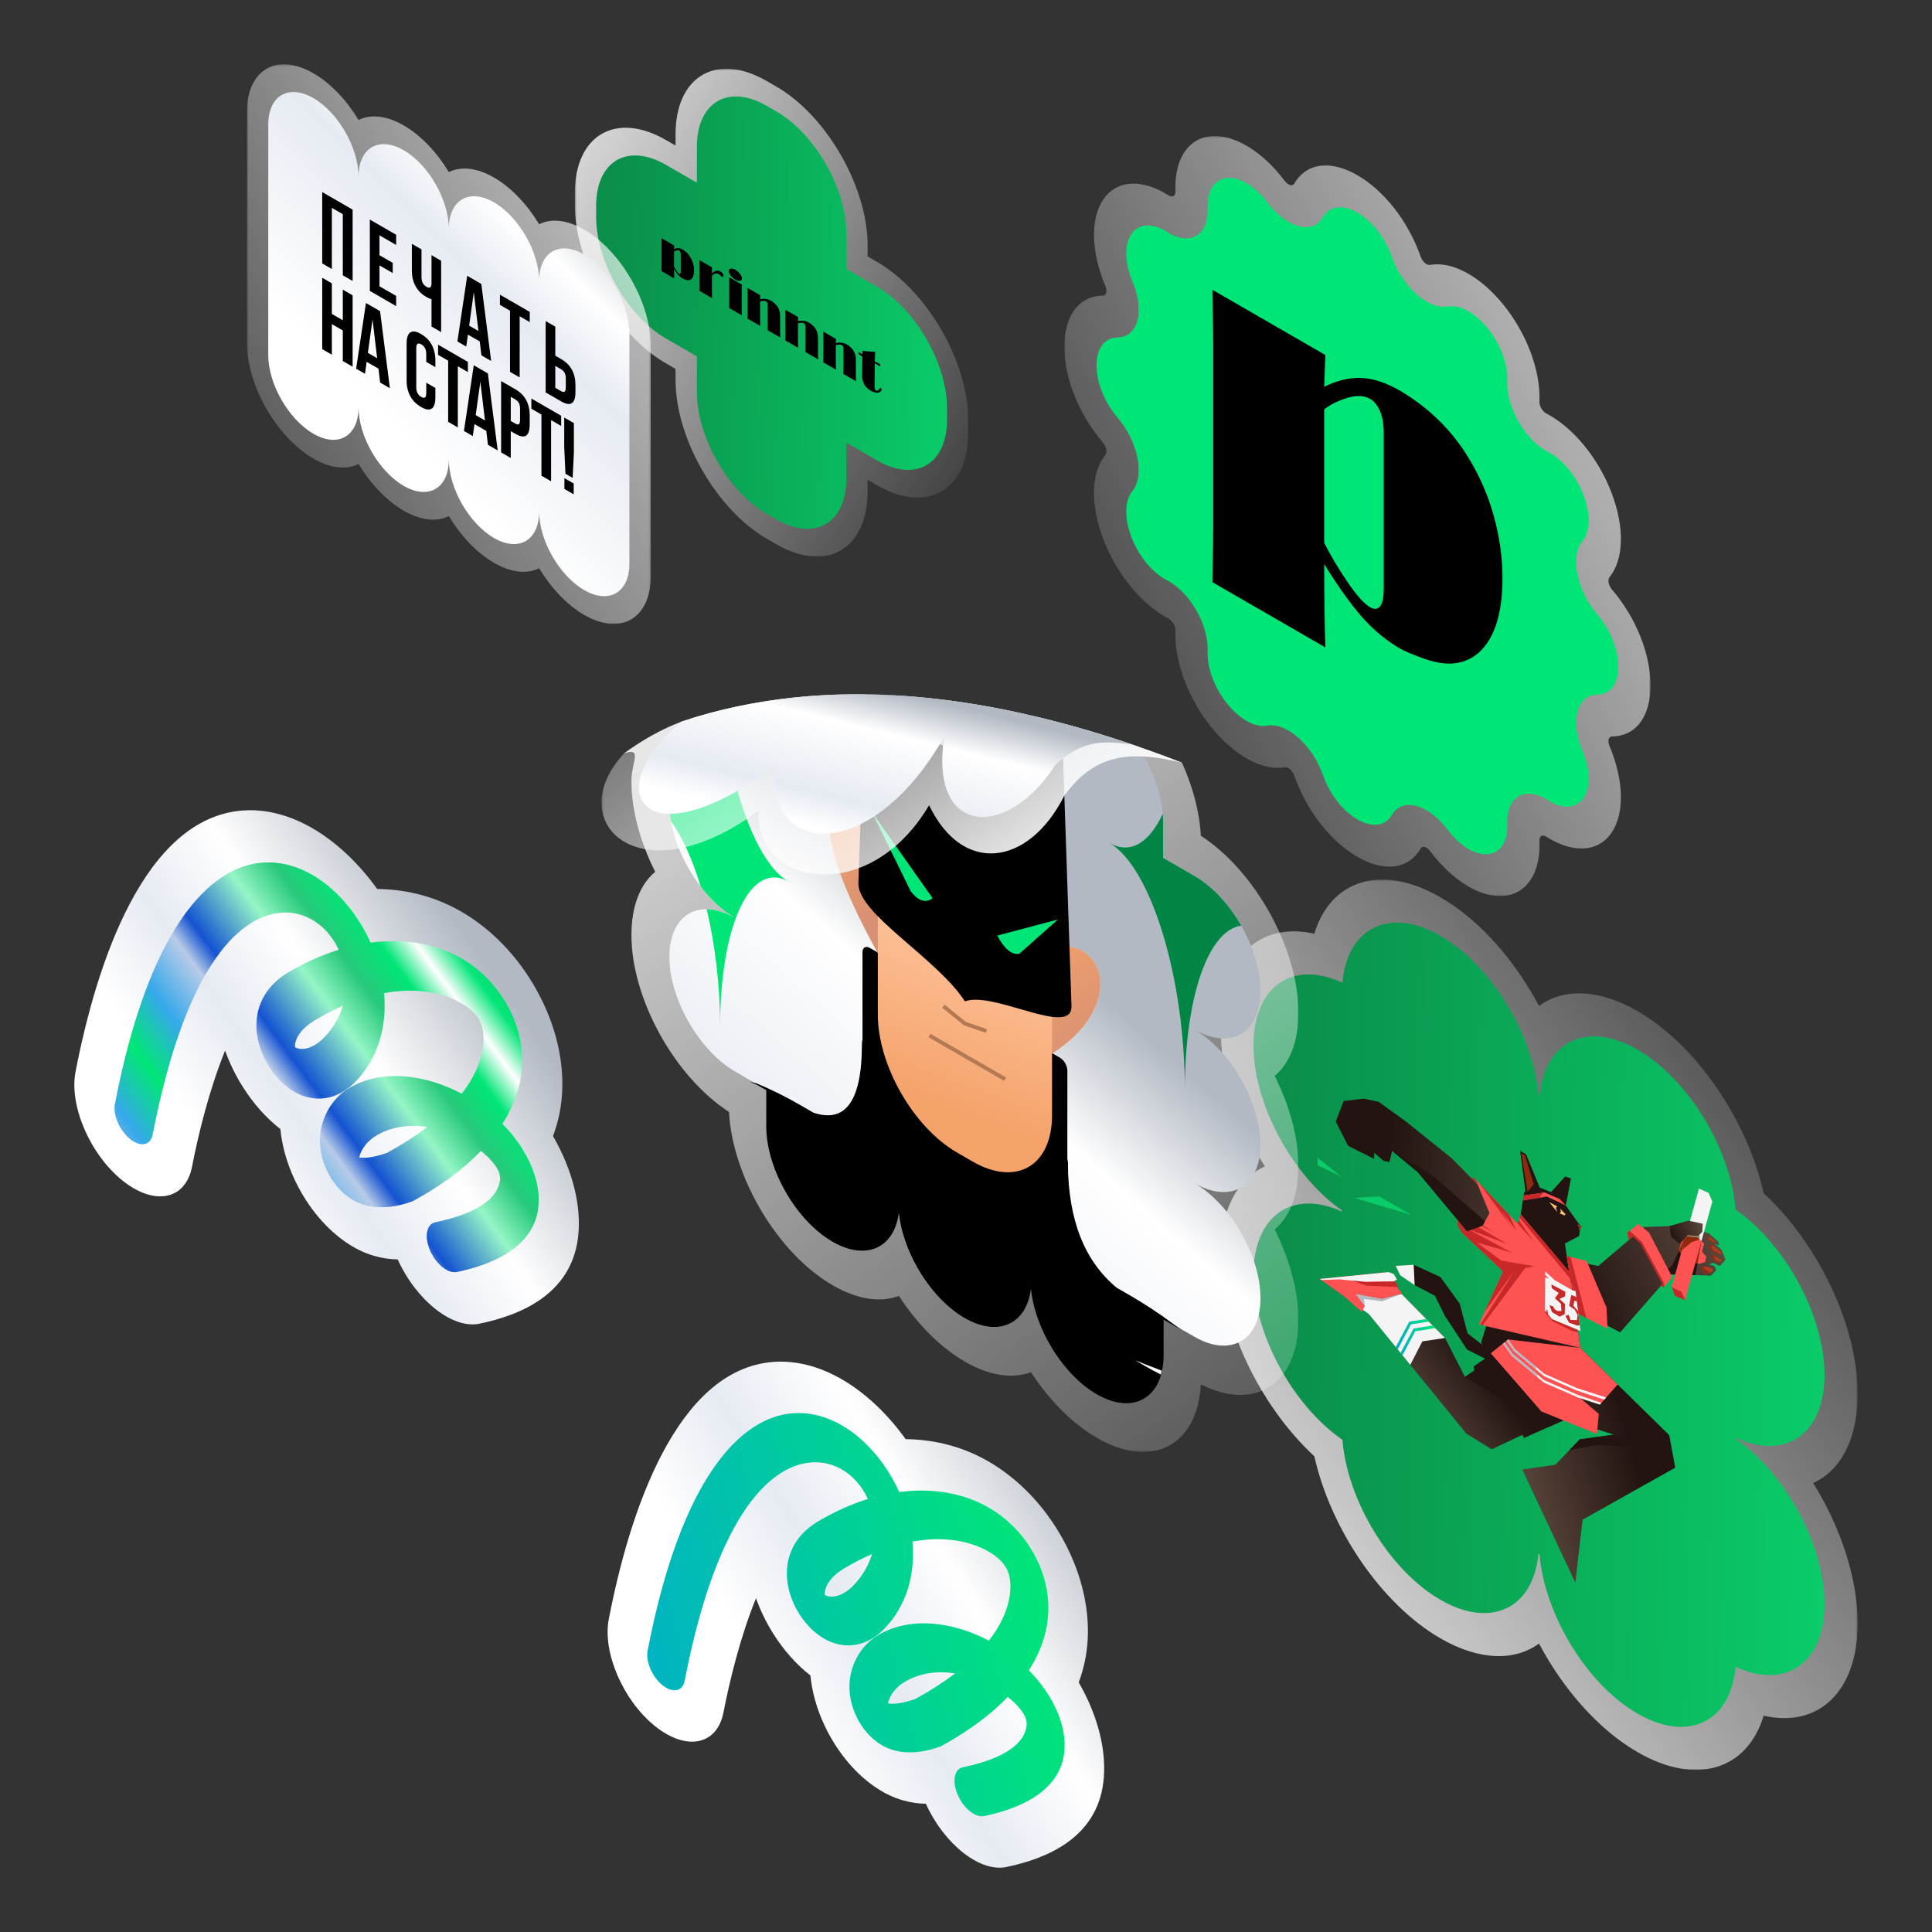 <?xml version="1.0" encoding="UTF-8"?> <svg xmlns="http://www.w3.org/2000/svg" xmlns:xlink="http://www.w3.org/1999/xlink" xmlns:xodm="http://www.corel.com/coreldraw/odm/2003" xml:space="preserve" width="1000px" height="1000px" version="1.1" shape-rendering="geometricPrecision" text-rendering="geometricPrecision" image-rendering="optimizeQuality" fill-rule="evenodd" clip-rule="evenodd" viewBox="0 0 1000 1000"><rect x="0" y="0" width="1000" height="1000" fill="#333333" stroke="none"/> <defs> <mask id="id0"> <linearGradient id="id1" gradientUnits="userSpaceOnUse" x1="982.091" y1="71.588" x2="488.243" y2="335.707"> <stop offset="0" stop-opacity="1" stop-color="white"></stop> <stop offset="1" stop-opacity="0" stop-color="white"></stop> </linearGradient> <rect fill="url(#id1)" x="550.901" y="70.417" width="303.419" height="393.387"></rect> </mask> <mask id="id2"> <linearGradient id="id3" gradientUnits="userSpaceOnUse" x1="566.9" y1="853.822" x2="1005.784" y2="544.265"> <stop offset="0" stop-opacity="1" stop-color="white"></stop> <stop offset="1" stop-opacity="0" stop-color="white"></stop> </linearGradient> <rect fill="url(#id3)" x="631.651" y="455.271" width="329.87" height="460.816"></rect> </mask> <linearGradient id="id4" gradientUnits="userSpaceOnUse" x1="946.116" y1="642.471" x2="663.81" y2="638.013"> <stop offset="0" stop-opacity="1" stop-color="#0ACC68"></stop> <stop offset="1" stop-opacity="1" stop-color="#0A8F4A"></stop> </linearGradient> <linearGradient id="id5" gradientUnits="userSpaceOnUse" x1="795.268" y1="596.204" x2="790.712" y2="597.313"> <stop offset="0" stop-opacity="1" stop-color="#DB6341"></stop> <stop offset="1" stop-opacity="1" stop-color="#8F2A0E"></stop> </linearGradient> <linearGradient id="id6" gradientUnits="userSpaceOnUse" x1="815.958" y1="635.389" x2="817.953" y2="635.512"> <stop offset="0" stop-opacity="1" stop-color="#DB6341"></stop> <stop offset="1" stop-opacity="1" stop-color="#8F2A0E"></stop> </linearGradient> <linearGradient id="id7" gradientUnits="userSpaceOnUse" x1="828.543" y1="694.732" x2="767.718" y2="712.816"> <stop offset="0" stop-opacity="1" stop-color="#231411"></stop> <stop offset="1" stop-opacity="1" stop-color="#5B483D"></stop> </linearGradient> <linearGradient id="id8" gradientUnits="userSpaceOnUse" x1="817.961" y1="677.254" x2="893.072" y2="643.302"> <stop offset="0" stop-opacity="1" stop-color="#231411"></stop> <stop offset="1" stop-opacity="1" stop-color="#5B483D"></stop> </linearGradient> <linearGradient id="id9" gradientUnits="userSpaceOnUse" x1="739.29" y1="669.476" x2="701.867" y2="697.464"> <stop offset="0" stop-opacity="1" stop-color="#231411"></stop> <stop offset="1" stop-opacity="1" stop-color="#5B483D"></stop> </linearGradient> <linearGradient id="id10" gradientUnits="userSpaceOnUse" x1="865.342" y1="640.864" x2="881.5" y2="633.79"> <stop offset="0" stop-opacity="1" stop-color="#231411"></stop> <stop offset="1" stop-opacity="1" stop-color="#5B483D"></stop> </linearGradient> <linearGradient id="id11" gradientUnits="userSpaceOnUse" x1="717.543" y1="630.67" x2="813.67" y2="634.855"> <stop offset="0" stop-opacity="1" stop-color="#231411"></stop> <stop offset="1" stop-opacity="1" stop-color="#5B483D"></stop> </linearGradient> <linearGradient id="id12" gradientUnits="userSpaceOnUse" x1="719.114" y1="698.652" x2="743.489" y2="694.782"> <stop offset="0" stop-opacity="1" stop-color="#01A1DD"></stop> <stop offset="1" stop-opacity="1" stop-color="#00E676"></stop> </linearGradient> <linearGradient id="id13" gradientUnits="userSpaceOnUse" x1="884.167" y1="640.258" x2="880.103" y2="642.264"> <stop offset="0" stop-opacity="1" stop-color="#DB6341"></stop> <stop offset="1" stop-opacity="1" stop-color="#8F2A0E"></stop> </linearGradient> <linearGradient id="id14" gradientUnits="userSpaceOnUse" x1="886.386" y1="656.851" x2="885.242" y2="657.626"> <stop offset="0" stop-opacity="1" stop-color="#DB6341"></stop> <stop offset="1" stop-opacity="1" stop-color="#8F2A0E"></stop> </linearGradient> <linearGradient id="id15" gradientUnits="userSpaceOnUse" x1="891.085" y1="651.054" x2="890.129" y2="651.733"> <stop offset="0" stop-opacity="1" stop-color="#DB6341"></stop> <stop offset="1" stop-opacity="1" stop-color="#8F2A0E"></stop> </linearGradient> <linearGradient id="id16" gradientUnits="userSpaceOnUse" x1="892.331" y1="646.722" x2="891.149" y2="647.685"> <stop offset="0" stop-opacity="1" stop-color="#DB6341"></stop> <stop offset="1" stop-opacity="1" stop-color="#8F2A0E"></stop> </linearGradient> <linearGradient id="id17" gradientUnits="userSpaceOnUse" x1="888.502" y1="642.325" x2="887.982" y2="642.852"> <stop offset="0" stop-opacity="1" stop-color="#DB6341"></stop> <stop offset="1" stop-opacity="1" stop-color="#8F2A0E"></stop> </linearGradient> <mask id="id18"> <linearGradient id="id19" gradientUnits="userSpaceOnUse" x1="239.833" y1="274.563" x2="685.411" y2="899.256"> <stop offset="0" stop-opacity="1" stop-color="white"></stop> <stop offset="1" stop-opacity="0" stop-color="white"></stop> </linearGradient> <rect fill="url(#id19)" x="322.956" y="359.655" width="349.111" height="391.875"></rect> </mask> <linearGradient id="id20" gradientUnits="userSpaceOnUse" x1="621.864" y1="853.744" x2="393.478" y2="994.234"> <stop offset="0" stop-opacity="1" stop-color="#B2B9C3"></stop> <stop offset="0.329" stop-opacity="1" stop-color="white"></stop> <stop offset="0.541" stop-opacity="1" stop-color="#E6EAF2"></stop> <stop offset="0.741" stop-opacity="1" stop-color="white"></stop> <stop offset="1" stop-opacity="1" stop-color="white"></stop> </linearGradient> <linearGradient id="id21" gradientUnits="userSpaceOnUse" x1="262.754" y1="887.369" x2="543.677" y2="815.446"> <stop offset="0" stop-opacity="1" stop-color="#01A1DD"></stop> <stop offset="1" stop-opacity="1" stop-color="#00E676"></stop> </linearGradient> <linearGradient id="id22" gradientUnits="userSpaceOnUse" x1="309.669" y1="583.118" x2="119.039" y2="714.628"> <stop offset="0" stop-opacity="1" stop-color="#B2B9C3"></stop> <stop offset="0.329" stop-opacity="1" stop-color="white"></stop> <stop offset="0.541" stop-opacity="1" stop-color="#E6EAF2"></stop> <stop offset="0.741" stop-opacity="1" stop-color="white"></stop> <stop offset="1" stop-opacity="1" stop-color="white"></stop> </linearGradient> <clipPath id="id23"> <path d="M79.008 587.201c-1.077,5.64 -6.316,6.677 -11.701,2.315 -5.386,-4.361 -8.878,-12.47 -7.802,-18.11 17.539,-90.864 48.898,-122.817 76.316,-124.896 13.063,-0.99 25.631,4.508 36.095,13.841 8.274,7.379 15.125,16.956 19.894,27.597 17.582,-2.336 33.324,0.691 45.568,7.344 10.109,5.491 18.415,13.532 24.286,23.416 6.069,10.216 9.132,21.558 8.51,33.252 -0.508,9.533 -3.723,19.655 -10.156,29.747 4.216,4.275 7.893,8.94 10.841,13.845 5.938,9.878 8.899,20.18 7.677,29.93 -1.791,14.294 -13.917,27.025 -42.06,32.87 -4.567,0.945 -10.767,-4.036 -13.847,-11.124 -3.081,-7.089 -1.875,-13.602 2.691,-14.548 22.818,-4.739 32.387,-12.956 33.479,-21.677 0.271,-2.163 -0.315,-4.332 -1.514,-6.325 -1.799,-2.994 -4.697,-6.082 -8.359,-9.001 -8.678,9.043 -20.219,17.824 -35.015,25.875l-0.324 0.176 -0.339 0.122c-13.574,4.858 -24.115,3.402 -31.452,-1.316 -5.558,-3.574 -9.759,-8.732 -12.634,-14.869 -2.49,-5.312 -3.633,-10.861 -3.497,-16.232 0.255,-10.034 5.59,-20.717 15.279,-26.352 17.304,-10.063 39.645,-6.679 58.034,3.033 7.309,-9.375 10.856,-18.589 11.303,-27 0.25,-4.695 -0.598,-8.608 -2.347,-11.551 -1.945,-3.275 -5.365,-6.302 -10.009,-8.825 -10.061,-5.466 -23.572,-7.566 -39.154,-4.732 1.54,17.004 -2.869,34.131 -15.762,46.853l-0.117 0.114c-10.154,9.458 -21.643,9.249 -30.575,4.065 -5.108,-2.965 -9.595,-7.477 -13.064,-13.004 -3.525,-5.615 -5.789,-11.888 -6.383,-18.263 -1.016,-10.886 3.316,-22.679 16.196,-30.329 8.935,-5.305 17.746,-9.193 26.274,-11.837 -2.122,-4.603 -5.067,-8.695 -8.573,-11.821 -5.695,-5.08 -13.018,-8.035 -21.194,-7.416 -23.318,1.768 -50.399,31.081 -66.565,114.833zm88.088 -49.442c5.242,-5.199 8.617,-11.092 10.429,-17.189 -4.678,2.02 -9.467,4.459 -14.339,7.352 -7.741,4.598 -10.697,9.834 -10.533,14.169 3.509,1.807 8.693,1.006 14.443,-4.332zm-14.779 4.358l0 -0.006c-0.011,-0.015 -0.013,-0.015 0,0.006zm0.042 0.067c0.051,0.081 0.052,0.076 0.033,0.033l-0.075 -0.106 0 0.006 0.042 0.067zm48.064 54.53c7.974,-4.358 14.883,-8.846 20.802,-13.389 -9.052,-1.41 -18.265,-0.355 -26.239,4.282 -5.029,2.925 -8.15,7.305 -9.112,11.503 3.204,0.54 7.957,-0.074 14.549,-2.396z"></path> </clipPath> <mask id="id24"> <linearGradient id="id25" gradientUnits="userSpaceOnUse" x1="269.06" y1="-8.649" x2="574.729" y2="182.144"> <stop offset="0" stop-opacity="1" stop-color="white"></stop> <stop offset="1" stop-opacity="0" stop-color="white"></stop> </linearGradient> <rect fill="url(#id25)" x="297.514" y="35.585" width="203.72" height="252.507"></rect> </mask> <linearGradient id="id26" gradientUnits="userSpaceOnUse" x1="491.26" y1="135.287" x2="317.783" y2="132.548"> <stop offset="0" stop-opacity="1" stop-color="#0ACC68"></stop> <stop offset="1" stop-opacity="1" stop-color="#0A8F4A"></stop> </linearGradient> <linearGradient id="id27" gradientUnits="userSpaceOnUse" x1="548.535" y1="496.265" x2="333.431" y2="739.945"> <stop offset="0" stop-opacity="1" stop-color="#B2B9C3"></stop> <stop offset="0.212" stop-opacity="1" stop-color="white"></stop> <stop offset="0.58" stop-opacity="1" stop-color="#E6EAF2"></stop> <stop offset="0.741" stop-opacity="1" stop-color="white"></stop> <stop offset="1" stop-opacity="1" stop-color="white"></stop> </linearGradient> <linearGradient id="id28" gradientUnits="userSpaceOnUse" x1="507.411" y1="459.065" x2="469.165" y2="564.697"> <stop offset="0" stop-opacity="1" stop-color="#FFCAA6"></stop> <stop offset="1" stop-opacity="1" stop-color="#F5A36B"></stop> </linearGradient> <linearGradient id="id29" gradientUnits="userSpaceOnUse" x1="527.737" y1="484.839" x2="570.869" y2="542.031"> <stop offset="0" stop-opacity="1" stop-color="#F5A36B"></stop> <stop offset="1" stop-opacity="1" stop-color="#D79073"></stop> </linearGradient> <linearGradient id="id30" gradientUnits="userSpaceOnUse" x1="412.631" y1="418.382" x2="455.763" y2="475.574"> <stop offset="0" stop-opacity="1" stop-color="#F5A36B"></stop> <stop offset="1" stop-opacity="1" stop-color="#D79073"></stop> </linearGradient> <mask id="id31"> <linearGradient id="id32" gradientUnits="userSpaceOnUse" x1="463.111" y1="53.589" x2="63.11" y2="296.487"> <stop offset="0" stop-opacity="1" stop-color="white"></stop> <stop offset="1" stop-opacity="0" stop-color="white"></stop> </linearGradient> <rect fill="url(#id32)" x="127.803" y="33.285" width="209.021" height="289.652"></rect> </mask> <linearGradient id="id33" gradientUnits="userSpaceOnUse" x1="354.023" y1="132.087" x2="194.093" y2="294.162"> <stop offset="0" stop-opacity="1" stop-color="#B2B9C3"></stop> <stop offset="0.212" stop-opacity="1" stop-color="white"></stop> <stop offset="0.361" stop-opacity="1" stop-color="#E6EAF2"></stop> <stop offset="0.741" stop-opacity="1" stop-color="white"></stop> <stop offset="1" stop-opacity="1" stop-color="white"></stop> </linearGradient> <mask id="id34"> <linearGradient id="id35" gradientUnits="userSpaceOnUse" x1="396.467" y1="573.843" x2="218.889" y2="325.002"> <stop offset="0" stop-opacity="1" stop-color="white"></stop> <stop offset="1" stop-opacity="0" stop-color="white"></stop> </linearGradient> <rect fill="url(#id35)" x="311.339" y="359.348" width="300.43" height="93.362"></rect> </mask> <linearGradient id="id36" gradientUnits="userSpaceOnUse" x1="438.56" y1="351.756" x2="413.641" y2="453.781"> <stop offset="0" stop-opacity="1" stop-color="#B2B9C3"></stop> <stop offset="0.212" stop-opacity="1" stop-color="white"></stop> <stop offset="0.58" stop-opacity="1" stop-color="#E6EAF2"></stop> <stop offset="0.741" stop-opacity="1" stop-color="white"></stop> <stop offset="1" stop-opacity="1" stop-color="white"></stop> </linearGradient> </defs> <g id="Слой_x0020_1">  <path fill="white" mask="url(#id0)" d="M669.903 95.03c13.65,-23.064 51.764,-1.06 65.414,37.766 0.914,2.601 3.158,4.597 4.841,4.305 11.671,-2.024 26.297,6.003 38.319,21.016 11.955,14.928 19.021,34.082 18.334,49.725 -0.1,2.272 1.54,5.124 3.543,6.165 13.794,7.165 26.758,22.866 33.661,40.753 6.94,17.986 6.582,34.786 -0.954,44.006 -1.087,1.33 -0.483,4.286 1.299,6.378 26.612,31.238 26.612,75.555 0,76.063 -1.782,0.034 -2.386,2.294 -1.299,4.88 7.536,17.921 7.894,35.135 0.954,45.107 -6.903,9.916 -19.867,10.647 -33.661,1.884 -2.004,-1.273 -3.643,-0.313 -3.543,2.074 0.687,16.436 -6.379,27.432 -18.334,28.556 -12.022,1.129 -26.648,-7.732 -38.319,-23.232 -1.683,-2.236 -3.927,-2.83 -4.841,-1.285 -13.65,23.063 -51.764,1.059 -65.414,-37.767 -0.914,-2.6 -3.157,-4.597 -4.841,-4.305 -11.67,2.025 -26.296,-6.003 -38.318,-21.015 -11.956,-14.928 -19.021,-34.082 -18.335,-49.726 0.1,-2.271 -1.538,-5.123 -3.542,-6.164 -13.794,-7.165 -26.759,-22.866 -33.661,-40.753 -6.941,-17.987 -6.583,-34.786 0.953,-44.006 1.087,-1.33 0.484,-4.287 -1.298,-6.379 -26.613,-31.238 -26.613,-75.555 0,-76.063 1.782,-0.034 2.385,-2.294 1.298,-4.879 -7.536,-17.922 -7.894,-35.135 -0.953,-45.107 6.902,-9.916 19.866,-10.647 33.661,-1.885 2.003,1.273 3.642,0.313 3.542,-2.074 -0.686,-16.436 6.379,-27.431 18.335,-28.555 12.022,-1.13 26.648,7.731 38.318,23.232 1.684,2.235 3.927,2.829 4.841,1.285z"></path> <path fill="#00E676" d="M684.754 112.461c7.459,-12.607 28.253,-0.602 35.713,20.619l0 0c5.42,15.412 18.772,27.282 28.744,25.552l0 0c13.736,-2.382 31.744,20.104 30.931,38.621l0 0c-0.591,13.446 9.185,30.457 21.042,36.616l0 0c16.327,8.481 26.724,35.423 17.856,46.275l0 0c-6.439,7.878 -2.861,25.47 7.703,37.871l0 0c14.546,17.072 14.546,41.251 0,41.527l0 0c-10.564,0.203 -14.142,13.663 -7.703,28.976l0 0c8.868,21.092 -1.529,36.029 -17.856,25.656l0 0c-11.857,-7.532 -21.633,-1.809 -21.042,12.319l0 0c0.813,19.455 -17.195,21.148 -30.931,2.906l0 0c-9.972,-13.246 -23.324,-16.793 -28.744,-7.639l0 0c-7.46,12.607 -28.254,0.602 -35.713,-20.619l0 0c-5.42,-15.412 -18.772,-27.283 -28.745,-25.552l0 0c-13.736,2.381 -31.743,-20.105 -30.93,-38.621l0 0c0.591,-13.446 -9.185,-30.458 -21.042,-36.616l0 0c-16.328,-8.482 -26.725,-35.424 -17.857,-46.275l0 0c6.44,-7.878 2.861,-25.471 -7.702,-37.871l0 0c-14.546,-17.072 -14.546,-41.251 0,-41.527l0 0c10.563,-0.203 14.142,-13.663 7.702,-28.977l0 0c-8.868,-21.092 1.529,-36.028 17.857,-25.656l0 0c11.857,7.532 21.633,1.809 21.042,-12.319l0 0c-0.813,-19.455 17.194,-21.148 30.93,-2.905l0 0c9.973,13.245 23.325,16.792 28.745,7.639l0 0z"></path> <path fill="black" fill-rule="nonzero" d="M716.218 225.96l0 -1.753c0,-4.623 -0.652,-8.388 -1.955,-11.411 -1.302,-3.025 -3.016,-5.13 -5.073,-6.317 -3.085,-1.781 -6.992,-1.965 -11.688,-0.571 -4.73,1.414 -8.775,3.384 -12.1,5.968l0 69.113c3.256,6.464 7.267,13.203 11.997,20.16 4.696,6.975 8.638,11.364 11.791,13.184 2.126,1.227 3.839,1.062 5.108,-0.479 1.268,-1.579 1.92,-4.671 1.92,-9.334l0 -78.56zm-88.677 75.392c0,-3.269 0.069,-8.012 0.205,-14.231 0.138,-6.218 0.207,-10.882 0.207,-13.99l0 -94.543c0,-3.189 -0.069,-7.971 -0.207,-14.348 -0.136,-6.376 -0.205,-11.119 -0.205,-14.228l58.443 33.742c-0.274,7.415 -0.479,12.876 -0.582,16.444 6.616,-3.275 12.991,-4.816 19.127,-4.581 6.101,0.214 12.82,2.419 20.121,6.635 4.147,2.394 8.398,5.326 12.751,8.796 8.913,7.178 16.351,15.618 22.349,25.339 5.999,9.721 10.489,20.006 13.471,30.815 2.982,10.85 4.457,21.545 4.457,32.107 0,7.853 -0.789,14.85 -2.4,20.975 -1.611,6.125 -4.113,11.177 -7.541,15.136 -3.428,3.961 -7.644,6.509 -12.648,7.565 -5.039,1.077 -10.935,0.423 -17.688,-1.921 -6.101,-2.208 -10.352,-3.984 -12.751,-5.369 -7.233,-4.176 -13.849,-9.67 -19.847,-16.521 -5.964,-6.831 -12.443,-15.912 -19.401,-27.224 0,14.389 0.171,28.757 0.582,43.144l-58.443 -33.742z"></path> <path fill="white" mask="url(#id2)" d="M654.676 603.747c-14.16,-22.784 -23.025,-49.193 -23.025,-72.587 0,-35.462 20.367,-54.311 48.644,-47.842 8.477,-27.987 34.8,-36.472 65.298,-18.865 20.118,11.616 38.428,32.495 50.992,56.214 12.565,-9.211 30.875,-8.947 50.993,2.668 30.498,17.608 56.821,56.488 65.298,94.263 28.277,26.184 48.645,68.55 48.645,104.012 0,23.394 -8.866,39.567 -23.025,46.001 14.159,22.785 23.025,49.193 23.025,72.587 0,35.463 -20.367,54.312 -48.645,47.843 -8.478,27.986 -34.8,36.471 -65.298,18.863 -20.118,-11.615 -38.429,-32.495 -50.993,-56.213 -12.564,9.211 -30.874,8.947 -50.992,-2.668 -30.498,-17.608 -56.821,-56.488 -65.298,-94.263 -28.277,-26.183 -48.644,-68.55 -48.644,-104.012 0,-23.393 8.865,-39.566 23.025,-46.001z"></path> <path fill="url(#id4)" d="M648.813 659.656c0,-30.569 20.162,-44.287 45.787,-32.549l0 -0.619c-25.625,-17.852 -45.787,-54.851 -45.787,-85.419 0,-30.666 20.29,-44.371 46.031,-32.435 2.515,-28.479 24.376,-39.451 50.749,-24.225 26.29,15.179 48.098,51.214 50.727,82.528l0.531 0.307c2.629,-28.279 24.438,-39.132 50.727,-23.954 26.373,15.227 48.234,51.442 50.749,82.825 25.74,17.786 46.031,54.92 46.031,85.587 0,30.569 -20.162,44.287 -45.787,32.549l0 0.618c25.625,17.851 45.787,54.851 45.787,85.42 0,30.666 -20.29,44.371 -46.031,32.434 -2.515,28.479 -24.376,39.451 -50.749,24.225 -26.289,-15.178 -48.098,-51.214 -50.726,-82.528l-0.533 -0.307c-2.628,28.279 -24.437,39.132 -50.726,23.953 -26.373,-15.226 -48.234,-51.44 -50.749,-82.824 -25.741,-17.786 -46.031,-54.92 -46.031,-85.586z"></path> <polygon fill="#231411" points="810.008,643.621 817.375,639.749 817.933,634.49 810.441,623.955 813.133,609.914 810.119,608.953 802.801,617.056 796.944,614.657 789.916,597.549 786.792,595.615 789.573,616.742 788.912,617.086 786.188,634.406 812.169,658.208 "></polygon> <path fill="#F6C371" d="M810.337 628.483l-2.817 -2.906 0.402 1.666 -0.678 0.793 -0.987 -0.417 3.497 1.476 0.583 -0.612zm-3.467 -3.577l-5.023 -2.722 4.41 5.435 -0.194 -0.239 -0.73 -2.181 0.708 -0.742 0.829 0.449z"></path> <polygon fill="url(#id5)" points="790.657,616.765 793.855,613.034 789.332,598.044 787.413,596.936 "></polygon> <polygon fill="url(#id6)" points="816.495,633.827 818.63,634.531 817.653,637.12 817.179,635.773 817.347,634.832 816.781,634.642 "></polygon> <polygon fill="url(#id7)" points="787.119,628.492 812.169,658.208 815.27,679.138 818.016,697.669 864.011,742.849 867.092,759.669 819.142,786.587 815.393,819.179 787.93,760.626 805.055,758.134 817.707,744.987 835.295,742.584 797.804,730.626 766.639,694.783 767.642,691.685 "></polygon> <polygon fill="url(#id8)" points="850.946,635.132 867.629,634.478 884.449,638.353 889.405,642.747 889.812,644.528 887.749,643.934 890.995,646.763 893.098,652.076 890.18,655.301 886.858,653.708 884.522,654.41 887.372,655.296 888.334,657.34 885.681,660.272 864.841,659.608 838.596,689.633 814.972,677.123 811.252,652.02 827.275,655.272 "></polygon> <polygon fill="#231411" points="871.444,641.643 865.694,654.715 863.352,656.844 864.809,659.645 877.553,660.013 880.852,641.651 873.53,639.458 "></polygon> <polygon fill="#F4F4F4" points="879.375,615.207 872.315,640.731 877.325,642.986 879.247,647.454 886.308,621.93 884.386,617.462 "></polygon> <polygon fill="#FF5252" points="872.315,640.731 865.254,666.254 870.264,668.508 872.186,672.976 879.247,647.454 877.325,642.986 "></polygon> <polygon fill="#C92828" points="867.006,670.771 872.186,672.976 870.264,668.508 865.254,666.254 "></polygon> <polygon fill="#FF5252" points="878.669,640.503 882.059,643.689 880.958,647.866 883.16,650.468 882.587,653.21 879.418,654.246 872.681,651.483 868.876,647.482 871.14,639.689 "></polygon> <polygon fill="#F4F4F4" points="722.411,655.203 731.731,654.656 737.494,659.475 733.147,658.513 736.252,661.028 731.969,659.918 735.276,662.631 733.413,662.793 738.204,665.559 732.208,665.18 724.718,660.042 "></polygon> <polygon fill="#231411" points="835.295,742.584 851.267,749.355 826.195,747.938 812.378,750.525 817.707,744.987 "></polygon> <polygon fill="url(#id9)" points="718.6,658.426 683.166,661.98 708.51,680.159 758.962,742.031 772.103,750.164 787.944,742.672 788.827,744.289 809.194,735.211 797.804,730.626 773.322,702.47 758.258,712.701 747.933,692.551 725.405,669.722 "></polygon> <polygon fill="url(#id10)" points="864.102,634.617 873.864,631.794 881.333,633.406 881.125,637.588 879.04,639.705 873.53,639.458 869.358,643.828 864.991,640.103 "></polygon> <polygon fill="url(#id11)" points="693.09,576.081 695.475,569.903 705.764,568.629 713.613,570.302 727.444,580.283 751.373,599.483 765.59,613.903 793.827,642.543 794.341,655.406 778.377,658.53 759.338,637.311 733.877,606.736 720.553,595.688 719.166,601.527 716.148,600.882 711.301,596.67 711.231,599.832 697.784,593.086 691.366,580.549 692.017,578.861 "></polygon> <polygon fill="#FF5252" points="769.261,686.434 818.016,697.669 816.771,689.267 812.169,658.208 787.119,628.492 785.594,633.439 763.775,610.475 770.963,627.931 767.379,634.401 759.338,637.311 756.998,638.309 777.992,658.103 765.544,685.364 "></polygon> <polygon fill="#FF5252" points="831.531,676.798 821.245,652.66 810.974,650.143 812.169,658.208 815.27,679.138 832.083,687.857 "></polygon> <polygon fill="#FF5252" points="837.297,716.608 828.538,726.506 816.743,722.684 827.538,731.831 826.553,742.198 797.804,730.626 766.639,694.783 769.261,686.434 798.531,693.179 818.016,697.669 "></polygon> <polygon fill="#F4F4F4" points="725.405,669.722 747.933,692.551 736.212,694.277 729.955,706.459 708.51,680.159 703,676.207 701.92,669.818 715.173,672.32 "></polygon> <polygon fill="#FF5252" points="695.838,671.069 704.783,678.96 706.453,675.948 701.92,669.818 715.173,672.32 725.405,669.722 725.343,668.822 724.425,668.095 718.6,658.426 683.166,661.98 "></polygon> <polygon fill="#B2B9C3" points="706.453,675.948 705.914,672.339 715.424,673.576 725.405,669.722 715.173,672.32 701.92,669.818 "></polygon> <polygon fill="#FF5252" points="788.241,621.352 800.617,619.308 810.441,623.955 807.348,620.629 799.429,617.24 788.646,618.78 "></polygon> <path fill="#F4F4F4" fill-rule="nonzero" d="M828.106 727.042l-11.268 -3.651c-5.9,-2.578 -11.802,-5.158 -17.703,-7.746l-0.731 -0.61c-5.287,-4.418 -10.575,-8.837 -15.862,-13.257l-0.114 -0.096c-3.499,-4.878 -6.999,-9.756 -10.499,-14.633l1.386 0.319 9.585 13.36c5.25,4.388 10.499,8.775 15.749,13.161l0.533 0.446 17.467 7.642 12.248 4.124 1.468 -1.659 -14.001 -4.585c-5.703,-2.492 -11.408,-4.986 -17.112,-7.487 -5.208,-4.349 -10.416,-8.702 -15.623,-13.057l-8.033 -11.419 1.37 0.316 7.145 10.156 15.188 12.693 16.876 7.384 15.155 4.909 -2.792 3.154 -0.432 0.536z"></path> <path fill="url(#id12)" fill-rule="nonzero" d="M723.434 698.462l6.884 -12.954 9.231 -1.453 -1.333 -1.35 -8.784 1.383 -6.991 13.156 0.993 1.218zm2.483 3.044l6.615 -12.447 10.347 -1.629 -1.332 -1.35 -9.76 1.537 -0.141 0.022 -6.722 12.65 0.993 1.217z"></path> <polygon fill="#C92828" points="786.161,631.597 793.827,642.543 785.594,633.439 "></polygon> <path fill="#C92828" d="M781.065 628.673l-15.497 -16.31 16.317 22.032 -4.685 -7.533 5.894 7.814 1.851 2.453 -3.88 -8.456zm-26.763 2.591l5.036 6.047 1.551 -0.559c3.022,1.629 12.569,6.773 18.173,9.779 1.978,1.061 3.464,1.856 4,2.137 -0.589,-0.253 -2.207,-0.768 -4.255,-1.385 -3.642,-1.097 -10.119,-2.914 -14.112,-4.025l12.344 9.223 17.302 2.925 -4.946 0.968 -21.993 29.525 -1.159 -0.333 17.889 -28.16 -15.684 21.597 9.544 -20.9 -16.763 -15.805 -4.231 -3.989 -2.282 -3.467 -0.414 -3.578zm6.795 5.413l18.896 7.118 -14.734 -8.619 -4.162 1.501zm5.716 -2.062l6.593 3.138 -5.954 -3.532 -0.114 0.205 -0.525 0.189z"></path> <path fill="#C92828" d="M812.967 650.632l8.13 31.591 -5.827 -3.085 -4.296 -28.995 1.993 0.489zm-26.172 -20.083l15.282 18.413 10.617 12.793 -0.525 -3.547 -25.05 -29.716 -0.55 1.784 0.226 0.273z"></path> <polygon fill="#C92828" points="796.783,619.941 798.638,617.354 788.646,618.78 788.241,621.352 "></polygon> <polygon fill="#FF5252" points="847.973,633.51 853.559,638.006 865.135,660.273 865.13,661.53 861.532,665.904 861.26,664.254 849.916,643.103 843.605,637.063 "></polygon> <path fill="#C92828" d="M842.274 637.786l1.331 -0.723 6.311 6.04c3.785,7.067 7.572,14.133 11.354,21.201l0.262 1.6 -0.745 0.353 -1.105 -0.747 0.739 -0.846 -11.146 -20.785 -4.052 -3.877 -2.215 1.884 -0.734 -4.1z"></path> <polygon fill="#AD3E1F" points="881.661,655.455 885.198,656.109 886.553,657.078 886.324,658.227 884.073,659.091 881.639,658.406 880.674,655.953 "></polygon> <polygon fill="#AD3E1F" points="886.033,651.182 889.138,653.485 891.095,652.731 891.095,651.868 888.868,651.052 886.438,649.375 "></polygon> <polygon fill="#AD3E1F" points="885.222,646.632 888.598,648.895 890.994,649.572 890.758,648.023 886.708,644.703 884.784,644.181 "></polygon> <polygon fill="#AD3E1F" points="884.041,641.594 886.674,643.192 888.463,643.087 885.324,640.608 884.2,640.434 883.467,640.32 "></polygon> <path fill="url(#id13)" d="M870.093 648.762l2.222 -8.031 -0.871 0.912 -2.568 5.839 1.217 1.28zm9.154 -1.308l-1.67 6.038 1.069 0.438 2.068 -11.505 -0.06 -0.056 -1.407 5.085z"></path> <polygon fill="#8F2A0E" points="879.44,641.228 878.669,640.503 876.09,640.224 873.106,639.902 872.315,640.731 870.57,647.036 875.572,642.973 876.547,642.635 879.757,641.526 "></polygon> <polygon fill="#8C785B" points="878.669,640.503 879.44,641.228 879.757,641.526 879.746,641.32 879.633,639.104 879.04,639.705 873.53,639.458 873.106,639.902 876.09,640.224 "></polygon> <polygon fill="url(#id14)" points="885.262,658.635 882.054,656.647 882.022,655.522 881.661,655.455 880.674,655.953 881.639,658.406 884.073,659.091 "></polygon> <polygon fill="url(#id15)" points="886.033,651.182 889.138,653.485 890.117,653.108 888.353,652.594 887.038,650.778 887.567,650.155 886.438,649.375 "></polygon> <path fill="url(#id16)" d="M885.222 646.632l3.376 2.263 2.396 0.677 -0.026 -0.17 -4.2 -2.27 -1.121 -1.84c0,0 0.563,-0.434 0.871,-0.64l-1.734 -0.471 0.438 2.451z"></path> <polygon fill="url(#id17)" points="884.041,641.594 886.674,643.192 887.73,643.13 886.117,642.408 884.681,641.355 884.152,640.426 883.467,640.32 "></polygon> <polygon fill="#231411" points="720.553,595.688 741.34,608.375 768.656,632.064 767.338,634.426 759.338,637.311 733.877,606.736 "></polygon> <g id="_2366763291600"> <path fill="#F4F4F4" fill-rule="nonzero" d="M799.783 658.116l-0.017 1.727 1.9 1.917 -1.915 -0.482 -0.175 17.04 0.759 0.93c0.188,-0.842 0.406,-1.757 0.406,-1.757l0.399 2.746 2.171 2.661 14.742 6.047 -2.524 -20.574 -2.529 -4.55 0.57 3.844 -8.78 -4.999 -5.007 -4.55z"></path> <polygon fill="#C92828" points="813,663.821 813.57,667.665 815.529,668.371 "></polygon> </g> <polygon fill="#C92828" points="802.999,664.789 810.25,668.647 810.049,671.013 807.148,672.337 810.008,674.971 809.887,680.241 807.229,681.517 803.322,679.12 801.992,675.636 803.805,676.074 804.796,677.804 806.141,678.547 808.196,678.562 807.954,674.863 804.833,671.987 806.786,669.223 803.233,666.804 "></polygon> <polygon fill="#C92828" points="813.271,670.251 812.224,675.876 815.092,677.938 816.534,680.519 816.219,683.289 812.868,683.18 811.942,680.49 810.25,681.153 812.16,684.652 816.808,686.246 817.652,685.654 816.791,678.658 814.399,675.867 814.882,673.195 816.185,673.715 815.89,671.316 "></polygon> <polygon fill="#C92828" points="816.825,689.636 813.888,689.003 803.77,683.986 799.904,679.61 799.577,678.193 800.335,679.248 800.741,677.491 801.14,680.237 803.202,682.764 816.635,688.355 "></polygon> <polygon fill="#F4F4F4" points="683.166,661.98 718.6,658.426 721.422,659.46 723.034,662.265 721.524,663.279 706.704,663.512 693.315,662.192 683.94,662.535 "></polygon> <polygon fill="#C92828" points="700.177,662.869 706.704,663.512 721.524,663.279 721.998,662.961 723.643,665.912 723.264,666.167 707.288,665.475 "></polygon> <path fill="#B2B9C3" d="M782.9 700.728l-9.585 -13.36 -1.386 -0.319c3.5,4.877 7,9.755 10.499,14.633l0.114 0.096c4.403,3.68 8.806,7.36 13.209,11.039l-0.202 -1.518c-4.216,-3.523 -8.433,-7.047 -12.649,-10.571zm-9.585 -13.36l-1.386 -0.319 1.386 0.319z"></path> <path fill="#B2B9C3" d="M775.596 687.894l8.033 11.419c3.872,3.238 7.744,6.476 11.617,9.711l-0.202 -1.52 -10.933 -9.138 -7.145 -10.156 -1.37 -0.316z"></path> <polygon fill="#C92828" points="761.446,609.7 764.897,613.2 763.775,610.475 762.272,609.633 "></polygon> <polygon fill="#0ACC68" points="701,620.026 713.851,619.269 730.339,628.789 "></polygon> <polygon fill="#0ACC68" points="681.996,599.263 694.27,609.023 681.996,603.126 "></polygon> <polygon fill="#231411" points="769.261,686.434 818.016,697.669 780.539,693.288 771.597,700.486 797.804,730.626 809.194,735.211 801.511,738.636 758.258,712.701 763.08,709.426 762.754,707.257 768.651,703.203 759.366,698.589 747.931,681.183 742.69,670.678 732.208,665.18 731.731,654.656 745.549,660.971 755.554,674.781 759.604,690.139 767.202,696.008 766.639,694.783 "></polygon> <path fill="white" mask="url(#id18)" d="M352.783 373.467c73.687,-23.803 160.418,-16.917 258.986,21.259 5.617,12.465 9.15,25.554 9.779,37.855 28.114,18.234 50.519,58.468 50.519,91.647 0,15.07 -4.622,26.258 -12.301,32.648 7.679,15.258 12.301,31.782 12.301,46.852 0,15.07 -4.622,26.258 -12.301,32.649 7.679,15.257 12.301,31.782 12.301,46.851 0,33.179 -22.405,47.541 -50.519,33.314 -1.723,31.695 -25.199,44.194 -53.733,27.72 -12.96,-7.483 -24.877,-19.736 -34.185,-34.041 -9.309,3.555 -21.226,2.05 -34.185,-5.433 -12.96,-7.483 -24.877,-19.736 -34.185,-34.04 -9.309,3.555 -21.225,2.049 -34.185,-5.433 -28.534,-16.474 -52.01,-56.081 -53.733,-89.766 -28.114,-18.235 -50.519,-58.468 -50.519,-91.648 0,-15.069 4.621,-26.257 12.301,-32.647 -7.68,-15.258 -12.301,-31.783 -12.301,-46.852 -0.206,-9.428 6.177,-17.888 -3.867,-14.442 10.26,-7.211 18.806,-12.328 29.827,-16.493z"></path> <path fill="url(#id20)" d="M419.467 867.206c-7.1,-5.505 -13.735,-12.874 -19.269,-21.689 -3.713,-5.915 -6.691,-12.089 -8.892,-18.286 -8.282,20.394 -13.829,43.526 -16.823,59.049 -3.3,17.105 -19.27,20.262 -35.628,7.014 -16.383,-13.267 -27.057,-38.053 -23.752,-55.191 10.603,-54.962 34.834,-129.368 85.164,-133.183 15.507,-1.174 33.484,4.735 50.914,20.28 6.39,5.698 12.32,12.35 17.594,19.705 12.87,0.138 27.021,2.9 40.884,10.432 14.199,7.715 28.186,20.524 38.628,38.103 11.099,18.682 15.616,38.031 14.709,55.081 -0.436,8.186 -2.155,15.608 -4.645,22.276 10.176,17.687 14.68,36.178 12.725,51.779 -3.621,28.897 -29.332,39.45 -50.238,43.79 -13.624,2.828 -32.121,-11.803 -41.619,-32.747 -7.867,-0.141 -16.3,-2.242 -24.821,-7.72 -11.133,-7.159 -21.019,-18.722 -27.7,-32.978 -4.079,-8.704 -6.445,-17.507 -7.231,-25.715z"></path> <path fill="url(#id21)" fill-rule="nonzero" d="M354.39 869.964c-1.059,5.551 -6.216,6.572 -11.516,2.279 -5.3,-4.293 -8.738,-12.273 -7.678,-17.824 17.261,-89.429 48.125,-120.877 75.11,-122.922 12.856,-0.975 25.225,4.436 35.524,13.621 8.144,7.263 14.886,16.689 19.579,27.161 17.305,-2.298 32.798,0.681 44.849,7.228 9.949,5.405 18.124,13.319 23.902,23.047 5.973,10.054 8.988,21.217 8.375,32.726 -0.499,9.382 -3.663,19.344 -9.995,29.277 4.15,4.207 7.768,8.798 10.67,13.626 5.844,9.722 8.758,19.861 7.556,29.457 -1.763,14.068 -13.697,26.598 -41.396,32.351 -4.495,0.93 -10.597,-3.972 -13.628,-10.949 -3.032,-6.977 -1.846,-13.387 2.648,-14.317 22.459,-4.664 31.875,-12.752 32.951,-21.335 0.266,-2.129 -0.311,-4.264 -1.49,-6.226 -1.771,-2.946 -4.624,-5.985 -8.228,-8.858 -8.541,8.9 -19.899,17.542 -34.461,25.466l-0.319 0.174 -0.334 0.119c-13.359,4.781 -23.734,3.348 -30.955,-1.295 -5.47,-3.518 -9.605,-8.594 -12.435,-14.633 -2.45,-5.229 -3.575,-10.69 -3.441,-15.976 0.252,-9.876 5.501,-20.39 15.038,-25.936 17.031,-9.904 39.018,-6.573 57.117,2.985 7.193,-9.226 10.683,-18.296 11.124,-26.573 0.246,-4.621 -0.589,-8.472 -2.31,-11.369 -1.914,-3.223 -5.28,-6.202 -9.851,-8.685 -9.902,-5.38 -23.199,-7.447 -38.535,-4.658 1.516,16.736 -2.824,33.593 -15.513,46.113l-0.115 0.113c-9.994,9.308 -21.301,9.102 -30.092,4 -5.028,-2.917 -9.443,-7.359 -12.858,-12.798 -3.469,-5.527 -5.697,-11.7 -6.282,-17.975 -1,-10.714 3.264,-22.32 15.941,-29.85 8.793,-5.221 17.465,-9.048 25.859,-11.65 -2.089,-4.529 -4.988,-8.557 -8.438,-11.634 -5.606,-4.999 -12.812,-7.908 -20.86,-7.298 -22.949,1.739 -49.603,30.59 -65.513,113.018zm86.696 -48.661c5.16,-5.116 8.481,-10.916 10.265,-16.917 -4.605,1.989 -9.318,4.389 -14.113,7.236 -7.619,4.525 -10.528,9.678 -10.367,13.944 3.455,1.779 8.556,0.99 14.215,-4.263zm-14.545 4.289l0 -0.006c-0.011,-0.014 -0.013,-0.015 0,0.006zm0.041 0.066c0.05,0.08 0.051,0.075 0.033,0.033l-0.074 -0.105 0 0.006 0.041 0.066zm47.305 53.668c7.848,-4.289 14.648,-8.706 20.473,-13.177 -8.909,-1.387 -17.977,-0.349 -25.824,4.215 -4.95,2.878 -8.022,7.189 -8.969,11.321 3.154,0.531 7.832,-0.073 14.32,-2.359z"></path> <path fill="url(#id22)" d="M145.129 584.398c-7.213,-5.593 -13.955,-13.08 -19.578,-22.036 -3.772,-6.011 -6.799,-12.284 -9.035,-18.581 -8.414,20.722 -14.051,44.226 -17.093,59.998 -3.352,17.38 -19.579,20.588 -36.2,7.127 -16.645,-13.481 -27.492,-38.664 -24.133,-56.077 10.773,-55.845 35.393,-131.446 86.532,-135.322 15.755,-1.193 34.021,4.811 51.731,20.606 6.492,5.79 12.518,12.548 17.876,20.021 13.077,0.14 27.455,2.946 41.541,10.599 14.426,7.839 28.638,20.854 39.248,38.715 11.276,18.982 15.867,38.642 14.945,55.965 -0.443,8.318 -2.19,15.859 -4.719,22.635 10.339,17.971 14.915,36.758 12.929,52.609 -3.68,29.362 -29.804,40.084 -51.045,44.494 -13.843,2.873 -32.637,-11.993 -42.287,-33.273 -7.993,-0.143 -16.562,-2.278 -25.219,-7.844 -11.312,-7.274 -21.357,-19.022 -28.145,-33.507 -4.145,-8.844 -6.549,-17.789 -7.348,-26.129z"></path> <g> <g clip-path="url(#id23)"> <polygon fill="#55B1EA" points="13.067,519.112 13.427,518.846 166.173,725.331 165.812,725.598 "></polygon> <polygon id="_1" fill="#52B0EA" points="13.192,519.02 13.898,518.497 166.643,724.983 165.937,725.506 "></polygon> <polygon id="_2" fill="#4FAFEA" points="13.662,518.672 14.368,518.149 167.114,724.635 166.408,725.157 "></polygon> <polygon id="_3" fill="#4CAEEA" points="14.133,518.323 14.839,517.801 167.584,724.287 166.879,724.809 "></polygon> <polygon id="_4" fill="#49ADEB" points="14.604,517.975 15.31,517.453 168.055,723.939 167.349,724.461 "></polygon> <polygon id="_5" fill="#46ADEB" points="15.074,517.627 15.78,517.105 168.526,723.591 167.82,724.113 "></polygon> <polygon id="_6" fill="#43ACEB" points="15.545,517.279 16.251,516.757 168.996,723.243 168.29,723.765 "></polygon> <polygon id="_7" fill="#40ABEB" points="16.015,516.931 16.721,516.409 169.467,722.895 168.761,723.417 "></polygon> <polygon id="_8" fill="#3DAAEB" points="16.486,516.583 17.192,516.061 169.938,722.546 169.232,723.069 "></polygon> <polygon id="_9" fill="#3AA9EB" points="16.957,516.235 17.663,515.712 170.408,722.198 169.702,722.72 "></polygon> <polygon id="_10" fill="#37A9EB" points="17.427,515.886 18.133,515.364 170.879,721.85 170.173,722.372 "></polygon> <polygon id="_11" fill="#35A9EA" points="17.898,515.538 18.604,515.016 171.35,721.502 170.643,722.024 "></polygon> <polygon id="_12" fill="#33AAE7" points="18.369,515.19 19.075,514.668 171.82,721.154 171.114,721.676 "></polygon> <polygon id="_13" fill="#32ACE4" points="18.839,514.842 19.545,514.32 172.291,720.806 171.585,721.328 "></polygon> <polygon id="_14" fill="#31ADE2" points="19.31,514.494 20.016,513.972 172.762,720.458 172.055,720.98 "></polygon> <polygon id="_15" fill="#2FAEDF" points="19.78,514.146 20.487,513.624 173.232,720.109 172.526,720.632 "></polygon> <polygon id="_16" fill="#2EB0DC" points="20.251,513.798 20.957,513.276 173.703,719.761 172.997,720.284 "></polygon> <polygon id="_17" fill="#2DB1D9" points="20.722,513.45 21.428,512.927 174.173,719.413 173.467,719.935 "></polygon> <polygon id="_18" fill="#2CB3D6" points="21.192,513.101 21.898,512.579 174.644,719.065 173.938,719.587 "></polygon> <polygon id="_19" fill="#2AB4D4" points="21.663,512.753 22.369,512.231 175.115,718.717 174.409,719.239 "></polygon> <polygon id="_20" fill="#29B6D1" points="22.134,512.405 22.84,511.883 175.585,718.369 174.879,718.891 "></polygon> <polygon id="_21" fill="#28B7CE" points="22.604,512.057 23.31,511.535 176.056,718.02 175.35,718.543 "></polygon> <polygon id="_22" fill="#27B9CB" points="23.075,511.709 23.781,511.187 176.527,717.672 175.82,718.195 "></polygon> <polygon id="_23" fill="#25BAC8" points="23.545,511.361 24.252,510.838 176.997,717.324 176.291,717.846 "></polygon> <polygon id="_24" fill="#24BCC5" points="24.016,511.012 24.722,510.49 177.468,716.976 176.762,717.498 "></polygon> <polygon id="_25" fill="#23BDC3" points="24.487,510.664 25.193,510.142 177.938,716.628 177.232,717.15 "></polygon> <polygon id="_26" fill="#21BFC0" points="24.957,510.316 25.663,509.794 178.409,716.28 177.703,716.802 "></polygon> <polygon id="_27" fill="#20C0BD" points="25.428,509.968 26.134,509.446 178.88,715.932 178.174,716.454 "></polygon> <polygon id="_28" fill="#1FC2BA" points="25.899,509.62 26.605,509.098 179.35,715.583 178.644,716.106 "></polygon> <polygon id="_29" fill="#1EC3B7" points="26.369,509.272 27.075,508.749 179.821,715.235 179.115,715.757 "></polygon> <polygon id="_30" fill="#1CC5B5" points="26.84,508.923 27.546,508.401 180.291,714.887 179.586,715.409 "></polygon> <polygon id="_31" fill="#1BC6B2" points="27.311,508.575 28.017,508.053 180.762,714.539 180.056,715.061 "></polygon> <polygon id="_32" fill="#1AC8AF" points="27.781,508.227 28.487,507.705 181.233,714.191 180.527,714.713 "></polygon> <polygon id="_33" fill="#19C9AC" points="28.252,507.879 28.958,507.357 181.703,713.843 180.998,714.365 "></polygon> <polygon id="_34" fill="#18CAAA" points="28.723,507.531 29.428,507.009 182.174,713.495 181.468,714.017 "></polygon> <polygon id="_35" fill="#16CCA7" points="29.193,507.183 29.899,506.661 182.645,713.146 181.939,713.669 "></polygon> <polygon id="_36" fill="#15CDA5" points="29.664,506.835 30.37,506.312 183.115,712.798 182.409,713.321 "></polygon> <polygon id="_37" fill="#14CFA2" points="30.134,506.487 30.84,505.964 183.586,712.45 182.88,712.972 "></polygon> <polygon id="_38" fill="#13D0A0" points="30.605,506.138 31.311,505.616 184.056,712.102 183.351,712.624 "></polygon> <polygon id="_39" fill="#12D19D" points="31.076,505.79 31.781,505.268 184.527,711.754 183.821,712.276 "></polygon> <polygon id="_40" fill="#10D39A" points="31.546,505.442 32.252,504.92 184.998,711.406 184.292,711.928 "></polygon> <polygon id="_41" fill="#0FD498" points="32.017,505.094 32.723,504.572 185.468,711.058 184.763,711.58 "></polygon> <polygon id="_42" fill="#0ED595" points="32.488,504.746 33.193,504.224 185.939,710.71 185.233,711.232 "></polygon> <polygon id="_43" fill="#0DD793" points="32.958,504.398 33.664,503.876 186.41,710.361 185.704,710.884 "></polygon> <polygon id="_44" fill="#0CD890" points="33.429,504.05 34.135,503.527 186.88,710.013 186.175,710.535 "></polygon> <polygon id="_45" fill="#0BDA8D" points="33.9,503.701 34.605,503.179 187.351,709.665 186.645,710.187 "></polygon> <polygon id="_46" fill="#09DB8B" points="34.37,503.353 35.076,502.831 187.822,709.317 187.116,709.839 "></polygon> <polygon id="_47" fill="#08DC88" points="34.841,503.005 35.547,502.483 188.292,708.969 187.586,709.491 "></polygon> <polygon id="_48" fill="#07DE86" points="35.311,502.657 36.017,502.135 188.763,708.621 188.057,709.143 "></polygon> <polygon id="_49" fill="#06DF83" points="35.782,502.309 36.488,501.787 189.233,708.273 188.528,708.795 "></polygon> <polygon id="_50" fill="#05E080" points="36.253,501.961 36.959,501.439 189.704,707.924 188.998,708.447 "></polygon> <polygon id="_51" fill="#04E27E" points="36.723,501.613 37.429,501.09 190.175,707.576 189.469,708.098 "></polygon> <polygon id="_52" fill="#02E37B" points="37.194,501.265 37.9,500.742 190.645,707.228 189.939,707.75 "></polygon> <polygon id="_53" fill="#01E579" points="37.665,500.916 38.37,500.394 191.116,706.88 190.41,707.402 "></polygon> <polygon id="_54" fill="#00E676" points="38.135,500.568 38.841,500.046 191.587,706.532 190.881,707.054 "></polygon> <polygon id="_55" fill="#01E579" points="38.606,500.22 39.312,499.698 192.057,706.183 191.351,706.706 "></polygon> <polygon id="_56" fill="#02E37B" points="39.076,499.872 39.782,499.35 192.528,705.835 191.822,706.358 "></polygon> <polygon id="_57" fill="#04E27E" points="39.547,499.524 40.253,499.001 192.999,705.487 192.293,706.009 "></polygon> <polygon id="_58" fill="#05E080" points="40.018,499.175 40.724,498.653 193.469,705.139 192.763,705.661 "></polygon> <polygon id="_59" fill="#06DF83" points="40.488,498.827 41.194,498.305 193.94,704.791 193.234,705.313 "></polygon> <polygon id="_60" fill="#07DE86" points="40.959,498.479 41.665,497.957 194.411,704.443 193.704,704.965 "></polygon> <polygon id="_61" fill="#08DC88" points="41.43,498.131 42.136,497.609 194.881,704.095 194.175,704.617 "></polygon> <polygon id="_62" fill="#09DB8B" points="41.9,497.783 42.606,497.261 195.352,703.746 194.646,704.269 "></polygon> <polygon id="_63" fill="#0BDA8D" points="42.371,497.435 43.077,496.913 195.822,703.398 195.116,703.921 "></polygon> <polygon id="_64" fill="#0CD890" points="42.841,497.087 43.548,496.564 196.293,703.05 195.587,703.572 "></polygon> <polygon id="_65" fill="#0DD793" points="43.312,496.738 44.018,496.216 196.764,702.702 196.058,703.224 "></polygon> <polygon id="_66" fill="#0ED595" points="43.783,496.39 44.489,495.868 197.234,702.354 196.528,702.876 "></polygon> <polygon id="_67" fill="#0FD498" points="44.253,496.042 44.959,495.52 197.705,702.006 196.999,702.528 "></polygon> <polygon id="_68" fill="#10D39A" points="44.724,495.694 45.43,495.172 198.176,701.658 197.469,702.18 "></polygon> <polygon id="_69" fill="#12D19D" points="45.195,495.346 45.901,494.824 198.646,701.31 197.94,701.832 "></polygon> <polygon id="_70" fill="#13D0A0" points="45.665,494.998 46.371,494.476 199.117,700.961 198.411,701.484 "></polygon> <polygon id="_71" fill="#14CFA2" points="46.136,494.65 46.842,494.127 199.588,700.613 198.881,701.136 "></polygon> <polygon id="_72" fill="#15CDA5" points="46.606,494.302 47.313,493.779 200.058,700.265 199.352,700.787 "></polygon> <polygon id="_73" fill="#16CCA7" points="47.077,493.953 47.783,493.431 200.529,699.917 199.823,700.439 "></polygon> <polygon id="_74" fill="#18CAAA" points="47.548,493.605 48.254,493.083 200.999,699.569 200.293,700.091 "></polygon> <polygon id="_75" fill="#19C9AC" points="48.018,493.257 48.724,492.735 201.47,699.221 200.764,699.743 "></polygon> <polygon id="_76" fill="#1AC8AF" points="48.489,492.909 49.195,492.387 201.941,698.873 201.235,699.395 "></polygon> <polygon id="_77" fill="#1BC6B2" points="48.96,492.561 49.666,492.039 202.411,698.525 201.705,699.047 "></polygon> <polygon id="_78" fill="#1CC5B5" points="49.43,492.213 50.136,491.691 202.882,698.176 202.176,698.699 "></polygon> <polygon id="_79" fill="#1EC3B7" points="49.901,491.865 50.607,491.342 203.352,697.828 202.647,698.35 "></polygon> <polygon id="_80" fill="#1FC2BA" points="50.372,491.516 51.078,490.994 203.823,697.48 203.117,698.002 "></polygon> <polygon id="_81" fill="#20C0BD" points="50.842,491.168 51.548,490.646 204.294,697.132 203.588,697.654 "></polygon> <polygon id="_82" fill="#21BFC0" points="51.313,490.82 52.019,490.298 204.764,696.784 204.058,697.306 "></polygon> <polygon id="_83" fill="#23BDC3" points="51.783,490.472 52.489,489.95 205.235,696.436 204.529,696.958 "></polygon> <polygon id="_84" fill="#24BCC5" points="52.254,490.124 52.96,489.602 205.706,696.087 205,696.61 "></polygon> <polygon id="_85" fill="#25BAC8" points="52.725,489.776 53.431,489.253 206.176,695.739 205.47,696.261 "></polygon> <polygon id="_86" fill="#27B9CB" points="53.195,489.428 53.901,488.905 206.647,695.391 205.941,695.913 "></polygon> <polygon id="_87" fill="#28B7CE" points="53.666,489.079 54.372,488.557 207.117,695.043 206.412,695.565 "></polygon> <polygon id="_88" fill="#29B6D1" points="54.137,488.731 54.842,488.209 207.588,694.695 206.882,695.217 "></polygon> <polygon id="_89" fill="#2AB4D4" points="54.607,488.383 55.313,487.861 208.059,694.347 207.353,694.869 "></polygon> <polygon id="_90" fill="#2CB3D6" points="55.078,488.035 55.784,487.513 208.529,693.998 207.824,694.521 "></polygon> <polygon id="_91" fill="#2DB1D9" points="55.549,487.687 56.254,487.164 209,693.65 208.294,694.172 "></polygon> <polygon id="_92" fill="#2EB0DC" points="56.019,487.339 56.725,486.816 209.471,693.302 208.765,693.824 "></polygon> <polygon id="_93" fill="#2FAEDF" points="56.49,486.99 57.196,486.468 209.941,692.954 209.236,693.476 "></polygon> <polygon id="_94" fill="#31ADE2" points="56.961,486.642 57.666,486.12 210.412,692.606 209.706,693.128 "></polygon> <polygon id="_95" fill="#32ACE4" points="57.431,486.294 58.137,485.772 210.883,692.258 210.177,692.78 "></polygon> <polygon id="_96" fill="#33AAE7" points="57.902,485.946 58.608,485.424 211.353,691.91 210.647,692.432 "></polygon> <polygon id="_97" fill="#35A9EA" points="58.372,485.598 59.078,485.076 211.824,691.561 211.118,692.084 "></polygon> <polygon id="_98" fill="#37A9EB" points="58.843,485.25 59.549,484.727 212.294,691.213 211.589,691.736 "></polygon> <polygon id="_99" fill="#3AA9EB" points="59.314,484.902 60.019,484.379 212.765,690.865 212.059,691.387 "></polygon> <polygon id="_100" fill="#3DAAEB" points="59.784,484.553 60.49,484.031 213.236,690.517 212.53,691.039 "></polygon> <polygon id="_101" fill="#40ABEB" points="60.255,484.205 60.961,483.683 213.706,690.169 213,690.691 "></polygon> <polygon id="_102" fill="#43ACEB" points="60.726,483.857 61.431,483.335 214.177,689.821 213.471,690.343 "></polygon> <polygon id="_103" fill="#46ADEB" points="61.196,483.509 61.902,482.987 214.648,689.473 213.942,689.995 "></polygon> <polygon id="_104" fill="#49ADEB" points="61.667,483.161 62.373,482.639 215.118,689.125 214.412,689.647 "></polygon> <polygon id="_105" fill="#4CAEEA" points="62.137,482.813 62.843,482.291 215.589,688.776 214.883,689.299 "></polygon> <polygon id="_106" fill="#4FAFEA" points="62.608,482.465 63.314,481.942 216.06,688.428 215.354,688.95 "></polygon> <polygon id="_107" fill="#52B0EA" points="63.079,482.116 63.785,481.594 216.53,688.08 215.824,688.602 "></polygon> <polygon id="_108" fill="#55B1EA" points="63.549,481.768 64.255,481.246 217.001,687.732 216.295,688.254 "></polygon> <polygon id="_109" fill="#58B1EA" points="64.02,481.42 64.726,480.898 217.471,687.384 216.765,687.906 "></polygon> <polygon id="_110" fill="#5BB2EA" points="64.49,481.072 65.197,480.55 217.942,687.036 217.236,687.558 "></polygon> <polygon id="_111" fill="#5EB3EA" points="64.961,480.724 65.667,480.202 218.413,686.688 217.707,687.21 "></polygon> <polygon id="_112" fill="#61B4EA" points="65.432,480.376 66.138,479.854 218.883,686.339 218.177,686.862 "></polygon> <polygon id="_113" fill="#64B5EA" points="65.902,480.028 66.608,479.506 219.354,685.991 218.648,686.514 "></polygon> <polygon id="_114" fill="#67B5EA" points="66.373,479.68 67.079,479.157 219.825,685.643 219.119,686.165 "></polygon> <polygon id="_115" fill="#6AB6EA" points="66.844,479.331 67.55,478.809 220.295,685.295 219.589,685.817 "></polygon> <polygon id="_116" fill="#6DB7EA" points="67.314,478.983 68.02,478.461 220.766,684.947 220.06,685.469 "></polygon> <polygon id="_117" fill="#70B8EA" points="67.785,478.635 68.491,478.113 221.237,684.599 220.53,685.121 "></polygon> <polygon id="_118" fill="#73B9EA" points="68.255,478.287 68.962,477.765 221.707,684.25 221.001,684.773 "></polygon> <polygon id="_119" fill="#76B9EA" points="68.726,477.939 69.432,477.417 222.178,683.902 221.472,684.424 "></polygon> <polygon id="_120" fill="#79BAE9" points="69.197,477.591 69.903,477.068 222.648,683.554 221.942,684.076 "></polygon> <polygon id="_121" fill="#7CBBE9" points="69.667,477.242 70.374,476.72 223.119,683.206 222.413,683.728 "></polygon> <polygon id="_122" fill="#7FBCE9" points="70.138,476.894 70.844,476.372 223.59,682.858 222.884,683.38 "></polygon> <polygon id="_123" fill="#82BDE9" points="70.609,476.546 71.315,476.024 224.06,682.51 223.354,683.032 "></polygon> <polygon id="_124" fill="#85BEE9" points="71.079,476.198 71.785,475.676 224.531,682.162 223.825,682.684 "></polygon> <polygon id="_125" fill="#88BEE9" points="71.55,475.85 72.256,475.328 225.002,681.813 224.296,682.336 "></polygon> <polygon id="_126" fill="#8BBFE9" points="72.021,475.502 72.727,474.979 225.472,681.465 224.766,681.987 "></polygon> <polygon id="_127" fill="#8EC0E9" points="72.491,475.153 73.197,474.631 225.943,681.117 225.237,681.639 "></polygon> <polygon id="_128" fill="#91C1E9" points="72.962,474.805 73.668,474.283 226.413,680.769 225.707,681.291 "></polygon> <polygon id="_129" fill="#94C2E9" points="73.432,474.457 74.138,473.935 226.884,680.421 226.178,680.943 "></polygon> <polygon id="_130" fill="#97C2E9" points="73.903,474.109 74.609,473.587 227.355,680.073 226.649,680.595 "></polygon> <polygon id="_131" fill="#9AC3E9" points="74.374,473.761 75.08,473.239 227.825,679.725 227.119,680.247 "></polygon> <polygon id="_132" fill="#9DC4E9" points="74.844,473.413 75.55,472.891 228.296,679.376 227.59,679.899 "></polygon> <polygon id="_133" fill="#A0C5E9" points="75.315,473.065 76.021,472.542 228.767,679.028 228.061,679.551 "></polygon> <polygon id="_134" fill="#A3C6E8" points="75.786,472.717 76.492,472.194 229.237,678.68 228.531,679.202 "></polygon> <polygon id="_135" fill="#A6C6E8" points="76.256,472.368 76.962,471.846 229.708,678.332 229.002,678.854 "></polygon> <polygon id="_136" fill="#A9C7E8" points="76.727,472.02 77.433,471.498 230.178,677.984 229.473,678.506 "></polygon> <polygon id="_137" fill="#ACC8E8" points="77.198,471.672 77.903,471.15 230.649,677.636 229.943,678.158 "></polygon> <polygon id="_138" fill="#AFC9E8" points="77.668,471.324 78.374,470.802 231.12,677.288 230.414,677.81 "></polygon> <polygon id="_139" fill="#B2CAE8" points="78.139,470.976 78.845,470.454 231.59,676.94 230.885,677.462 "></polygon> <polygon id="_140" fill="#B5CAE8" points="78.61,470.628 79.315,470.106 232.061,676.591 231.355,677.114 "></polygon> <polygon id="_141" fill="#B5C9E8" points="79.08,470.28 79.786,469.757 232.532,676.243 231.826,676.765 "></polygon> <polygon id="_142" fill="#ADC3E7" points="79.551,469.931 80.257,469.409 233.002,675.895 232.296,676.417 "></polygon> <polygon id="_143" fill="#A5BDE5" points="80.021,469.583 80.727,469.061 233.473,675.547 232.767,676.069 "></polygon> <polygon id="_144" fill="#9CB7E4" points="80.492,469.235 81.198,468.713 233.943,675.199 233.238,675.721 "></polygon> <polygon id="_145" fill="#94B1E3" points="80.963,468.887 81.668,468.365 234.414,674.851 233.708,675.373 "></polygon> <polygon id="_146" fill="#8CACE2" points="81.433,468.539 82.139,468.017 234.885,674.502 234.179,675.025 "></polygon> <polygon id="_147" fill="#84A6E1" points="81.904,468.191 82.61,467.669 235.355,674.154 234.65,674.677 "></polygon> <polygon id="_148" fill="#7CA0E0" points="82.375,467.843 83.08,467.32 235.826,673.806 235.12,674.328 "></polygon> <polygon id="_149" fill="#749ADF" points="82.845,467.494 83.551,466.972 236.297,673.458 235.591,673.98 "></polygon> <polygon id="_150" fill="#6C94DE" points="83.316,467.146 84.022,466.624 236.767,673.11 236.061,673.632 "></polygon> <polygon id="_151" fill="#648EDC" points="83.786,466.798 84.492,466.276 237.238,672.762 236.532,673.284 "></polygon> <polygon id="_152" fill="#5C88DB" points="84.257,466.45 84.963,465.928 237.709,672.413 237.003,672.936 "></polygon> <polygon id="_153" fill="#5482DA" points="84.728,466.102 85.434,465.58 238.179,672.065 237.473,672.587 "></polygon> <polygon id="_154" fill="#4C7CD9" points="85.198,465.754 85.904,465.231 238.65,671.717 237.944,672.239 "></polygon> <polygon id="_155" fill="#4476D8" points="85.669,465.405 86.375,464.883 239.12,671.369 238.415,671.891 "></polygon> <polygon id="_156" fill="#3C70D7" points="86.14,465.057 86.846,464.535 239.591,671.021 238.885,671.543 "></polygon> <polygon id="_157" fill="#346AD6" points="86.61,464.709 87.316,464.187 240.062,670.673 239.356,671.195 "></polygon> <polygon id="_158" fill="#2C64D4" points="87.081,464.361 87.787,463.839 240.532,670.325 239.826,670.847 "></polygon> <polygon id="_159" fill="#245ED3" points="87.551,464.013 88.257,463.491 241.003,669.976 240.297,670.499 "></polygon> <polygon id="_160" fill="#1C59D2" points="88.022,463.665 88.728,463.143 241.474,669.628 240.768,670.151 "></polygon> <polygon id="_161" fill="#1453D1" points="88.493,463.317 89.199,462.794 241.944,669.28 241.238,669.802 "></polygon> <polygon id="_162" fill="#1555D1" points="88.963,462.968 89.669,462.446 242.415,668.932 241.709,669.454 "></polygon> <polygon id="_163" fill="#1858D1" points="89.434,462.62 90.14,462.098 242.886,668.584 242.179,669.106 "></polygon> <polygon id="_164" fill="#1A5BD0" points="89.905,462.272 90.611,461.75 243.356,668.236 242.65,668.758 "></polygon> <polygon id="_165" fill="#1C5ED0" points="90.375,461.924 91.081,461.402 243.827,667.888 243.121,668.41 "></polygon> <polygon id="_166" fill="#1F61D0" points="90.846,461.576 91.552,461.054 244.298,667.54 243.591,668.062 "></polygon> <polygon id="_167" fill="#2164D0" points="91.316,461.228 92.023,460.706 244.768,667.191 244.062,667.714 "></polygon> <polygon id="_168" fill="#2467D0" points="91.787,460.88 92.493,460.357 245.239,666.843 244.533,667.366 "></polygon> <polygon id="_169" fill="#266ACF" points="92.258,460.532 92.964,460.009 245.709,666.495 245.003,667.017 "></polygon> <polygon id="_170" fill="#296DCF" points="92.728,460.183 93.435,459.661 246.18,666.147 245.474,666.669 "></polygon> <polygon id="_171" fill="#2B70CF" points="93.199,459.835 93.905,459.313 246.651,665.799 245.945,666.321 "></polygon> <polygon id="_172" fill="#2D73CF" points="93.67,459.487 94.376,458.965 247.121,665.451 246.415,665.973 "></polygon> <polygon id="_173" fill="#3076CF" points="94.14,459.139 94.846,458.617 247.592,665.103 246.886,665.625 "></polygon> <polygon id="_174" fill="#3279CE" points="94.611,458.791 95.317,458.269 248.063,664.755 247.356,665.277 "></polygon> <polygon id="_175" fill="#357CCE" points="95.082,458.443 95.788,457.921 248.533,664.406 247.827,664.929 "></polygon> <polygon id="_176" fill="#377FCE" points="95.552,458.095 96.258,457.572 249.004,664.058 248.298,664.58 "></polygon> <polygon id="_177" fill="#3A82CE" points="96.023,457.746 96.729,457.224 249.474,663.71 248.768,664.232 "></polygon> <polygon id="_178" fill="#3C85CE" points="96.493,457.398 97.199,456.876 249.945,663.362 249.239,663.884 "></polygon> <polygon id="_179" fill="#3E88CD" points="96.964,457.05 97.67,456.528 250.416,663.014 249.71,663.536 "></polygon> <polygon id="_180" fill="#418CCD" points="97.435,456.702 98.141,456.18 250.886,662.665 250.18,663.188 "></polygon> <polygon id="_181" fill="#438FCD" points="97.905,456.354 98.611,455.832 251.357,662.317 250.651,662.84 "></polygon> <polygon id="_182" fill="#4692CD" points="98.376,456.006 99.082,455.483 251.827,661.969 251.122,662.491 "></polygon> <polygon id="_183" fill="#4895CD" points="98.847,455.658 99.553,455.135 252.298,661.621 251.592,662.143 "></polygon> <polygon id="_184" fill="#4B98CC" points="99.317,455.309 100.023,454.787 252.769,661.273 252.063,661.795 "></polygon> <polygon id="_185" fill="#4D9BCC" points="99.788,454.961 100.494,454.439 253.239,660.925 252.534,661.447 "></polygon> <polygon id="_186" fill="#4F9ECC" points="100.259,454.613 100.964,454.091 253.71,660.577 253.004,661.099 "></polygon> <polygon id="_187" fill="#52A1CC" points="100.729,454.265 101.435,453.743 254.181,660.228 253.475,660.751 "></polygon> <polygon id="_188" fill="#54A4CB" points="101.2,453.917 101.906,453.394 254.651,659.88 253.945,660.402 "></polygon> <polygon id="_189" fill="#57A7CB" points="101.67,453.568 102.376,453.046 255.122,659.532 254.416,660.054 "></polygon> <polygon id="_190" fill="#59AACB" points="102.141,453.22 102.847,452.698 255.592,659.184 254.887,659.706 "></polygon> <polygon id="_191" fill="#5CADCB" points="102.612,452.872 103.318,452.35 256.063,658.836 255.357,659.358 "></polygon> <polygon id="_192" fill="#5EB0CB" points="103.082,452.524 103.788,452.002 256.534,658.488 255.828,659.01 "></polygon> <polygon id="_193" fill="#60B3CA" points="103.553,452.176 104.259,451.654 257.004,658.14 256.299,658.662 "></polygon> <polygon id="_194" fill="#63B6CA" points="104.024,451.828 104.729,451.306 257.475,657.791 256.769,658.314 "></polygon> <polygon id="_195" fill="#65B9CA" points="104.494,451.48 105.2,450.957 257.946,657.443 257.24,657.966 "></polygon> <polygon id="_196" fill="#68BCCA" points="104.965,451.132 105.671,450.609 258.416,657.095 257.711,657.617 "></polygon> <polygon id="_197" fill="#6ABFCA" points="105.436,450.783 106.141,450.261 258.887,656.747 258.181,657.269 "></polygon> <polygon id="_198" fill="#6DC2C9" points="105.906,450.435 106.612,449.913 259.358,656.399 258.652,656.921 "></polygon> <polygon id="_199" fill="#6FC5C9" points="106.377,450.087 107.083,449.565 259.828,656.051 259.122,656.573 "></polygon> <polygon id="_200" fill="#71C8C9" points="106.847,449.739 107.553,449.217 260.299,655.703 259.593,656.225 "></polygon> <polygon id="_201" fill="#74CBC9" points="107.318,449.391 108.024,448.869 260.769,655.355 260.064,655.877 "></polygon> <polygon id="_202" fill="#76CEC9" points="107.789,449.043 108.495,448.521 261.24,655.006 260.534,655.529 "></polygon> <polygon id="_203" fill="#79D2C8" points="108.259,448.695 108.965,448.172 261.711,654.658 261.005,655.18 "></polygon> <polygon id="_204" fill="#7BD5C8" points="108.73,448.346 109.436,447.824 262.181,654.31 261.476,654.832 "></polygon> <polygon id="_205" fill="#7ED8C8" points="109.201,447.998 109.906,447.476 262.652,653.962 261.946,654.484 "></polygon> <polygon id="_206" fill="#80DBC8" points="109.671,447.65 110.377,447.128 263.123,653.614 262.417,654.136 "></polygon> <polygon id="_207" fill="#82DEC8" points="110.142,447.302 110.848,446.78 263.593,653.266 262.887,653.788 "></polygon> <polygon id="_208" fill="#85E1C7" points="110.612,446.954 111.318,446.432 264.064,652.918 263.358,653.44 "></polygon> <polygon id="_209" fill="#87E4C7" points="111.083,446.606 111.789,446.084 264.535,652.569 263.829,653.092 "></polygon> <polygon id="_210" fill="#8AE7C7" points="111.554,446.258 112.26,445.735 265.005,652.221 264.299,652.743 "></polygon> <polygon id="_211" fill="#8CEAC7" points="112.024,445.91 112.73,445.387 265.476,651.873 264.77,652.395 "></polygon> <polygon id="_212" fill="#8FEDC7" points="112.495,445.561 113.201,445.039 265.947,651.525 265.24,652.047 "></polygon> <polygon id="_213" fill="#91F0C6" points="112.966,445.213 113.672,444.691 266.417,651.177 265.711,651.699 "></polygon> <polygon id="_214" fill="#93F3C6" points="113.436,444.865 114.142,444.343 266.888,650.828 266.182,651.351 "></polygon> <polygon id="_215" fill="#94F5C5" points="113.907,444.517 114.613,443.995 267.358,650.48 266.652,651.003 "></polygon> <polygon id="_216" fill="#91F3C3" points="114.377,444.169 115.084,443.646 267.829,650.132 267.123,650.654 "></polygon> <polygon id="_217" fill="#8EF2C1" points="114.848,443.821 115.554,443.298 268.3,649.784 267.594,650.306 "></polygon> <polygon id="_218" fill="#8BF1BF" points="115.319,443.472 116.025,442.95 268.77,649.436 268.064,649.958 "></polygon> <polygon id="_219" fill="#87F0BD" points="115.789,443.124 116.495,442.602 269.241,649.088 268.535,649.61 "></polygon> <polygon id="_220" fill="#84EEBB" points="116.26,442.776 116.966,442.254 269.712,648.74 269.005,649.262 "></polygon> <polygon id="_221" fill="#81EDB8" points="116.731,442.428 117.437,441.906 270.182,648.392 269.476,648.914 "></polygon> <polygon id="_222" fill="#7EECB6" points="117.201,442.08 117.907,441.558 270.653,648.043 269.947,648.566 "></polygon> <polygon id="_223" fill="#7BEBB4" points="117.672,441.732 118.378,441.209 271.124,647.695 270.417,648.217 "></polygon> <polygon id="_224" fill="#78E9B2" points="118.142,441.383 118.849,440.861 271.594,647.347 270.888,647.869 "></polygon> <polygon id="_225" fill="#75E8B0" points="118.613,441.035 119.319,440.513 272.065,646.999 271.359,647.521 "></polygon> <polygon id="_226" fill="#72E7AE" points="119.084,440.687 119.79,440.165 272.535,646.651 271.829,647.173 "></polygon> <polygon id="_227" fill="#6FE6AC" points="119.554,440.339 120.26,439.817 273.006,646.303 272.3,646.825 "></polygon> <polygon id="_228" fill="#6BE5AA" points="120.025,439.991 120.731,439.469 273.477,645.955 272.771,646.477 "></polygon> <polygon id="_229" fill="#68E3A7" points="120.496,439.643 121.202,439.121 273.947,645.606 273.241,646.129 "></polygon> <polygon id="_230" fill="#65E2A5" points="120.966,439.295 121.672,438.772 274.418,645.258 273.712,645.781 "></polygon> <polygon id="_231" fill="#62E1A3" points="121.437,438.947 122.143,438.424 274.888,644.91 274.183,645.432 "></polygon> <polygon id="_232" fill="#5FE0A1" points="121.908,438.598 122.614,438.076 275.359,644.562 274.653,645.084 "></polygon> <polygon id="_233" fill="#5CDE9F" points="122.378,438.25 123.084,437.728 275.83,644.214 275.124,644.736 "></polygon> <polygon id="_234" fill="#59DD9D" points="122.849,437.902 123.555,437.38 276.3,643.866 275.594,644.388 "></polygon> <polygon id="_235" fill="#56DC9B" points="123.319,437.554 124.025,437.032 276.771,643.518 276.065,644.04 "></polygon> <polygon id="_236" fill="#53DB99" points="123.79,437.206 124.496,436.684 277.242,643.17 276.536,643.692 "></polygon> <polygon id="_237" fill="#50D996" points="124.261,436.858 124.967,436.336 277.712,642.821 277.006,643.344 "></polygon> <polygon id="_238" fill="#4CD894" points="124.731,436.51 125.437,435.987 278.183,642.473 277.477,642.995 "></polygon> <polygon id="_239" fill="#49D792" points="125.202,436.161 125.908,435.639 278.653,642.125 277.948,642.647 "></polygon> <polygon id="_240" fill="#46D690" points="125.673,435.813 126.378,435.291 279.124,641.777 278.418,642.299 "></polygon> <polygon id="_241" fill="#43D58E" points="126.143,435.465 126.849,434.943 279.595,641.429 278.889,641.951 "></polygon> <polygon id="_242" fill="#40D38C" points="126.614,435.117 127.32,434.595 280.065,641.081 279.36,641.603 "></polygon> <polygon id="_243" fill="#3DD28A" points="127.085,434.769 127.79,434.247 280.536,640.732 279.83,641.255 "></polygon> <polygon id="_244" fill="#3AD188" points="127.555,434.421 128.261,433.899 281.007,640.384 280.301,640.906 "></polygon> <polygon id="_245" fill="#37D085" points="128.026,434.073 128.732,433.55 281.477,640.036 280.772,640.558 "></polygon> <polygon id="_246" fill="#34CE83" points="128.497,433.724 129.202,433.202 281.948,639.688 281.242,640.21 "></polygon> <polygon id="_247" fill="#30CD81" points="128.967,433.376 129.673,432.854 282.419,639.34 281.713,639.862 "></polygon> <polygon id="_248" fill="#2DCC7F" points="129.438,433.028 130.144,432.506 282.889,638.992 282.183,639.514 "></polygon> <polygon id="_249" fill="#2ACB7D" points="129.908,432.68 130.614,432.158 283.36,638.643 282.654,639.166 "></polygon> <polygon id="_250" fill="#27C97B" points="130.379,432.332 131.085,431.809 283.83,638.295 283.125,638.817 "></polygon> <polygon id="_251" fill="#25CA7A" points="130.85,431.984 131.555,431.461 284.301,637.947 283.595,638.469 "></polygon> <polygon id="_252" fill="#24CA7A" points="131.32,431.635 132.026,431.113 284.772,637.599 284.066,638.121 "></polygon> <polygon id="_253" fill="#23CB7A" points="131.791,431.287 132.497,430.765 285.242,637.251 284.536,637.773 "></polygon> <polygon id="_254" fill="#22CC7A" points="132.262,430.939 132.967,430.417 285.713,636.903 285.007,637.425 "></polygon> <polygon id="_255" fill="#21CD79" points="132.732,430.591 133.438,430.069 286.184,636.555 285.478,637.077 "></polygon> <polygon id="_256" fill="#20CE79" points="133.203,430.243 133.909,429.721 286.654,636.206 285.948,636.729 "></polygon> <polygon id="_257" fill="#1ECF79" points="133.673,429.895 134.379,429.372 287.125,635.858 286.419,636.381 "></polygon> <polygon id="_258" fill="#1DD079" points="134.144,429.547 134.85,429.024 287.596,635.51 286.89,636.032 "></polygon> <polygon id="_259" fill="#1CD179" points="134.615,429.198 135.321,428.676 288.066,635.162 287.36,635.684 "></polygon> <polygon id="_260" fill="#1BD179" points="135.085,428.85 135.791,428.328 288.537,634.814 287.831,635.336 "></polygon> <polygon id="_261" fill="#1AD279" points="135.556,428.502 136.262,427.98 289.007,634.466 288.301,634.988 "></polygon> <polygon id="_262" fill="#19D379" points="136.026,428.154 136.733,427.632 289.478,634.118 288.772,634.64 "></polygon> <polygon id="_263" fill="#17D478" points="136.497,427.806 137.203,427.284 289.949,633.77 289.243,634.292 "></polygon> <polygon id="_264" fill="#16D578" points="136.968,427.458 137.674,426.936 290.419,633.421 289.713,633.944 "></polygon> <polygon id="_265" fill="#15D678" points="137.438,427.11 138.144,426.587 290.89,633.073 290.184,633.596 "></polygon> <polygon id="_266" fill="#14D778" points="137.909,426.762 138.615,426.239 291.361,632.725 290.655,633.247 "></polygon> <polygon id="_267" fill="#13D878" points="138.38,426.413 139.086,425.891 291.831,632.377 291.125,632.899 "></polygon> <polygon id="_268" fill="#12D878" points="138.85,426.065 139.556,425.543 292.302,632.029 291.596,632.551 "></polygon> <polygon id="_269" fill="#11D978" points="139.321,425.717 140.027,425.195 292.773,631.681 292.066,632.203 "></polygon> <polygon id="_270" fill="#0FDA78" points="139.791,425.369 140.498,424.847 293.243,631.333 292.537,631.855 "></polygon> <polygon id="_271" fill="#0EDB78" points="140.262,425.021 140.968,424.499 293.714,630.984 293.008,631.507 "></polygon> <polygon id="_272" fill="#0DDC77" points="140.733,424.673 141.439,424.151 294.184,630.636 293.478,631.159 "></polygon> <polygon id="_273" fill="#0CDD77" points="141.203,424.325 141.91,423.802 294.655,630.288 293.949,630.81 "></polygon> <polygon id="_274" fill="#0BDE77" points="141.674,423.976 142.38,423.454 295.126,629.94 294.42,630.462 "></polygon> <polygon id="_275" fill="#0ADF77" points="142.145,423.628 142.851,423.106 295.596,629.592 294.89,630.114 "></polygon> <polygon id="_276" fill="#09DF77" points="142.615,423.28 143.321,422.758 296.067,629.244 295.361,629.766 "></polygon> <polygon id="_277" fill="#07E077" points="143.086,422.932 143.792,422.41 296.538,628.895 295.832,629.418 "></polygon> <polygon id="_278" fill="#06E177" points="143.557,422.584 144.263,422.062 297.008,628.547 296.302,629.069 "></polygon> <polygon id="_279" fill="#05E277" points="144.027,422.236 144.733,421.713 297.479,628.199 296.773,628.721 "></polygon> <polygon id="_280" fill="#04E376" points="144.498,421.887 145.204,421.365 297.949,627.851 297.243,628.373 "></polygon> <polygon id="_281" fill="#03E476" points="144.968,421.539 145.674,421.017 298.42,627.503 297.714,628.025 "></polygon> <polygon id="_282" fill="#02E576" points="145.439,421.191 146.145,420.669 298.891,627.155 298.185,627.677 "></polygon> <polygon id="_283" fill="#01E676" points="145.91,420.843 146.616,420.321 299.361,626.807 298.655,627.329 "></polygon> <polygon id="_284" fill="#05E679" points="146.38,420.495 147.086,419.973 299.832,626.458 299.126,626.981 "></polygon> <polygon id="_285" fill="#0FE77E" points="146.851,420.147 147.557,419.624 300.303,626.11 299.597,626.632 "></polygon> <polygon id="_286" fill="#19E883" points="147.322,419.798 148.028,419.276 300.773,625.762 300.067,626.284 "></polygon> <polygon id="_287" fill="#23E989" points="147.792,419.45 148.498,418.928 301.244,625.414 300.538,625.936 "></polygon> <polygon id="_288" fill="#2DEA8E" points="148.263,419.102 148.969,418.58 301.714,625.066 301.009,625.588 "></polygon> <polygon id="_289" fill="#37EB94" points="148.734,418.754 149.439,418.232 302.185,624.718 301.479,625.24 "></polygon> <polygon id="_290" fill="#41EC99" points="149.204,418.406 149.91,417.884 302.656,624.37 301.95,624.892 "></polygon> <polygon id="_291" fill="#4BED9E" points="149.675,418.058 150.381,417.536 303.126,624.021 302.421,624.544 "></polygon> <polygon id="_292" fill="#55EEA4" points="150.146,417.71 150.851,417.187 303.597,623.673 302.891,624.196 "></polygon> <polygon id="_293" fill="#5FEFA9" points="150.616,417.362 151.322,416.839 304.068,623.325 303.362,623.847 "></polygon> <polygon id="_294" fill="#69F0AE" points="151.087,417.013 151.793,416.491 304.538,622.977 303.832,623.499 "></polygon> <polygon id="_295" fill="#73F1B4" points="151.557,416.665 152.263,416.143 305.009,622.629 304.303,623.151 "></polygon> <polygon id="_296" fill="#7DF2B9" points="152.028,416.317 152.734,415.795 305.479,622.281 304.774,622.803 "></polygon> <polygon id="_297" fill="#87F3BF" points="152.499,415.969 153.204,415.447 305.95,621.933 305.244,622.455 "></polygon> <polygon id="_298" fill="#91F4C4" points="152.969,415.621 153.675,415.099 306.421,621.585 305.715,622.107 "></polygon> <polygon id="_299" fill="#9BF5C9" points="153.44,415.273 154.146,414.751 306.891,621.236 306.186,621.759 "></polygon> <polygon id="_300" fill="#A5F6CF" points="153.911,414.925 154.616,414.402 307.362,620.888 306.656,621.41 "></polygon> <polygon id="_301" fill="#AFF7D4" points="154.381,414.576 155.087,414.054 307.833,620.54 307.127,621.062 "></polygon> <polygon id="_302" fill="#B9F8D9" points="154.852,414.228 155.558,413.706 308.303,620.192 307.597,620.714 "></polygon> <polygon id="_303" fill="#C3F9DF" points="155.323,413.88 156.028,413.358 308.774,619.844 308.068,620.366 "></polygon> <polygon id="_304" fill="#CDFAE4" points="155.793,413.532 156.499,413.01 309.245,619.496 308.539,620.018 "></polygon> <polygon id="_305" fill="#D7FBEA" points="156.264,413.184 156.97,412.662 309.715,619.147 309.009,619.67 "></polygon> <polygon id="_306" fill="#E1FCEF" points="156.734,412.836 157.44,412.314 310.186,618.799 309.48,619.322 "></polygon> <polygon id="_307" fill="#EBFDF4" points="157.205,412.488 157.911,411.965 310.656,618.451 309.951,618.973 "></polygon> <polygon id="_308" fill="#F5FEFA" points="157.676,412.14 158.382,411.617 311.127,618.103 310.421,618.625 "></polygon> <polygon id="_309" fill="white" points="158.146,411.791 158.852,411.269 311.598,617.755 310.892,618.277 "></polygon> <polygon id="_310" fill="#F5FEFA" points="158.617,411.443 159.323,410.921 312.068,617.407 311.362,617.929 "></polygon> <polygon id="_311" fill="#EBFDF4" points="159.087,411.095 159.793,410.573 312.539,617.058 311.833,617.581 "></polygon> <polygon id="_312" fill="#E1FCEF" points="159.558,410.747 160.264,410.225 313.01,616.71 312.304,617.233 "></polygon> <polygon id="_313" fill="#D7FBEA" points="160.029,410.399 160.735,409.876 313.48,616.362 312.774,616.884 "></polygon> <polygon id="_314" fill="#CDFAE4" points="160.499,410.05 161.205,409.528 313.951,616.014 313.245,616.536 "></polygon> <polygon id="_315" fill="#C3F9DF" points="160.97,409.702 161.676,409.18 314.422,615.666 313.715,616.188 "></polygon> <polygon id="_316" fill="#B9F8D9" points="161.441,409.354 162.147,408.832 314.892,615.318 314.186,615.84 "></polygon> <polygon id="_317" fill="#AFF7D4" points="161.911,409.006 162.617,408.484 315.363,614.97 314.657,615.492 "></polygon> <polygon id="_318" fill="#A5F6CF" points="162.382,408.658 163.088,408.136 315.834,614.622 315.127,615.144 "></polygon> <polygon id="_319" fill="#9BF5C9" points="162.852,408.31 163.559,407.788 316.304,614.273 315.598,614.796 "></polygon> <polygon id="_320" fill="#91F4C4" points="163.323,407.962 164.029,407.439 316.775,613.925 316.069,614.447 "></polygon> <polygon id="_321" fill="#87F3BF" points="163.794,407.613 164.5,407.091 317.245,613.577 316.539,614.099 "></polygon> <polygon id="_322" fill="#7DF2B9" points="164.264,407.265 164.971,406.743 317.716,613.229 317.01,613.751 "></polygon> <polygon id="_323" fill="#73F1B4" points="164.735,406.917 165.441,406.395 318.187,612.881 317.481,613.403 "></polygon> <polygon id="_324" fill="#69F0AE" points="165.206,406.569 165.912,406.047 318.657,612.533 317.951,613.055 "></polygon> <polygon id="_325" fill="#5FEFA9" points="165.676,406.221 166.382,405.699 319.128,612.185 318.422,612.707 "></polygon> <polygon id="_326" fill="#55EEA4" points="166.147,405.873 166.853,405.351 319.599,611.836 318.892,612.359 "></polygon> <polygon id="_327" fill="#4BED9E" points="166.618,405.525 167.324,405.002 320.069,611.488 319.363,612.011 "></polygon> <polygon id="_328" fill="#41EC99" points="167.088,405.177 167.794,404.654 320.54,611.14 319.834,611.662 "></polygon> <polygon id="_329" fill="#37EB94" points="167.559,404.828 168.265,404.306 321.01,610.792 320.304,611.314 "></polygon> <polygon id="_330" fill="#2DEA8E" points="168.029,404.48 168.735,403.958 321.481,610.444 320.775,610.966 "></polygon> <polygon id="_331" fill="#23E989" points="168.5,404.132 169.206,403.61 321.952,610.096 321.246,610.618 "></polygon> <polygon id="_332" fill="#19E883" points="168.971,403.784 169.677,403.262 322.422,609.748 321.716,610.27 "></polygon> <polygon id="_333" fill="#0FE77E" points="169.441,403.436 170.147,402.914 322.893,609.4 322.187,609.922 "></polygon> <polygon id="_334" fill="#05E679" points="169.912,403.088 170.618,402.566 323.364,609.051 322.658,609.574 "></polygon> <polygon id="_335" fill="#01E676" points="170.383,402.74 171.089,402.217 323.834,608.703 323.128,609.225 "></polygon> <polygon id="_336" fill="#02E576" points="170.853,402.391 171.559,401.869 324.305,608.355 323.599,608.877 "></polygon> <polygon id="_337" fill="#03E476" points="171.324,402.043 172.03,401.521 324.775,608.007 324.07,608.529 "></polygon> <polygon id="_338" fill="#04E376" points="171.795,401.695 172.5,401.173 325.246,607.659 324.54,608.181 "></polygon> <polygon id="_339" fill="#05E277" points="172.265,401.347 172.971,400.825 325.717,607.311 325.011,607.833 "></polygon> <polygon id="_340" fill="#06E177" points="172.736,400.999 173.442,400.477 326.187,606.962 325.481,607.485 "></polygon> <polygon id="_341" fill="#07E077" points="173.206,400.651 173.912,400.128 326.658,606.614 325.952,607.136 "></polygon> <polygon id="_342" fill="#09DF77" points="173.677,400.303 174.383,399.78 327.128,606.266 326.423,606.788 "></polygon> <polygon id="_343" fill="#0ADF77" points="174.148,399.954 174.854,399.432 327.599,605.918 326.893,606.44 "></polygon> <polygon id="_344" fill="#0BDE77" points="174.618,399.606 175.324,399.084 328.07,605.57 327.364,606.092 "></polygon> <polygon id="_345" fill="#0CDD77" points="175.089,399.258 174.865,399.424 327.611,605.91 327.835,605.744 "></polygon> </g> </g> <path fill="white" mask="url(#id24)" d="M449.082 132.737l4.944 2.855c25.986,15.003 47.208,51.932 47.208,82.148l0 5.815c0,30.216 -21.222,42.64 -47.208,27.637l-4.944 -2.855 0 5.75c0,30.216 -21.222,42.64 -47.208,27.637l-5.001 -2.887c-25.985,-15.003 -47.207,-51.932 -47.207,-82.148l0 -5.75 -4.945 -2.854c-25.985,-15.003 -47.207,-51.932 -47.207,-82.148l0 -5.815c0,-30.216 21.222,-42.64 47.207,-27.637l4.945 2.855 0 -5.75c0,-30.216 21.222,-42.64 47.207,-27.637l5.001 2.887c25.986,15.003 47.208,51.931 47.208,82.148l0 5.749z"></path> <path fill="url(#id26)" d="M396.873 54.806l5.001 2.887c19.885,11.481 36.154,39.791 36.154,62.913l0 18.603 15.998 9.236c19.885,11.481 36.154,39.791 36.154,62.913l0 5.815c0,23.121 -16.269,32.646 -36.154,21.166l-15.998 -9.237 0 18.603c0,23.121 -16.269,32.646 -36.154,21.165l-5.001 -2.887c-19.884,-11.48 -36.153,-39.79 -36.153,-62.912l0 -18.603 -15.999 -9.237c-19.885,-11.481 -36.153,-39.79 -36.153,-62.912l0 -5.815c0,-23.122 16.268,-32.646 36.153,-21.166l15.999 9.237 0 -18.603c0,-23.122 16.269,-32.646 36.153,-21.166z"></path> <path fill="black" fill-rule="nonzero" d="M352.356 131.833l0 -0.197c0,-0.52 -0.073,-0.943 -0.22,-1.283 -0.146,-0.34 -0.339,-0.576 -0.57,-0.71 -0.346,-0.2 -0.786,-0.22 -1.313,-0.064 -0.532,0.159 -0.986,0.38 -1.36,0.671l0 7.767c0.366,0.727 0.817,1.484 1.348,2.265 0.528,0.784 0.971,1.278 1.325,1.482 0.239,0.138 0.432,0.119 0.574,-0.053 0.143,-0.178 0.216,-0.525 0.216,-1.05l0 -8.828zm-9.966 8.472c0,-0.367 0.008,-0.9 0.023,-1.599 0.016,-0.699 0.023,-1.223 0.023,-1.572l0 -10.625c0,-0.358 -0.007,-0.896 -0.023,-1.612 -0.015,-0.717 -0.023,-1.25 -0.023,-1.599l6.568 3.791c-0.031,0.834 -0.054,1.448 -0.065,1.849 0.743,-0.369 1.46,-0.542 2.149,-0.515 0.686,0.024 1.441,0.271 2.262,0.745 0.466,0.269 0.943,0.599 1.433,0.989 1.001,0.807 1.837,1.755 2.511,2.847 0.674,1.093 1.179,2.249 1.514,3.464 0.335,1.219 0.501,2.421 0.501,3.608 0,0.882 -0.089,1.669 -0.27,2.357 -0.181,0.688 -0.462,1.256 -0.847,1.701 -0.385,0.445 -0.859,0.731 -1.422,0.85 -0.566,0.121 -1.229,0.048 -1.987,-0.216 -0.686,-0.248 -1.164,-0.447 -1.433,-0.603 -0.813,-0.469 -1.557,-1.087 -2.231,-1.857 -0.67,-0.767 -1.398,-1.788 -2.18,-3.059 0,1.617 0.019,3.231 0.065,4.848l-6.568 -3.792zm26.103 10.748c0,0.358 0.007,0.811 0.023,1.357 0.015,0.547 0.031,1.183 0.046,1.908l-6.568 -3.792c0,-0.358 0.008,-0.891 0.023,-1.599 0.016,-0.708 0.023,-1.241 0.023,-1.599l0 -9.501c0,-0.358 -0.007,-0.896 -0.023,-1.612 -0.015,-0.717 -0.023,-1.25 -0.023,-1.599l6.568 3.792c-0.015,0.645 -0.039,1.635 -0.069,2.974 0.716,-0.576 1.433,-0.973 2.149,-1.195 0.721,-0.221 1.491,-0.094 2.308,0.378 0.25,0.144 0.427,0.255 0.531,0.333 0.266,0.19 0.497,0.467 0.694,0.835 0.2,0.371 0.3,0.702 0.3,1.003 0,0.237 -0.061,0.416 -0.181,0.54 -0.127,0.164 -0.312,0.174 -0.551,0.036 -0.115,-0.067 -0.366,-0.274 -0.751,-0.626 -0.389,-0.35 -0.732,-0.611 -1.032,-0.785 -1.137,-0.656 -2.293,-0.365 -3.467,0.87l0 8.282zm8.929 8.381c0,-0.359 0.008,-0.892 0.023,-1.6 0.016,-0.708 0.023,-1.241 0.023,-1.599l0 -9.5c0,-0.359 -0.007,-0.896 -0.023,-1.613 -0.015,-0.717 -0.023,-1.249 -0.023,-1.599l6.534 3.772c-0.012,0.71 -0.027,1.319 -0.043,1.834 -0.015,0.516 -0.023,0.955 -0.023,1.313l0 9.501c0,0.358 0.008,0.81 0.023,1.357 0.016,0.546 0.031,1.182 0.043,1.906l-6.534 -3.772zm3.14 -14.663c-0.497,-0.286 -1.002,-0.681 -1.514,-1.187 -0.513,-0.507 -0.936,-1.056 -1.271,-1.644 -0.336,-0.592 -0.501,-1.148 -0.501,-1.673 0,-0.533 0.169,-0.892 0.512,-1.07 0.343,-0.183 0.77,-0.227 1.283,-0.137 0.512,0.089 1.001,0.269 1.468,0.538 0.805,0.465 1.587,1.14 2.346,2.022 0.758,0.886 1.14,1.706 1.14,2.468 0,0.528 -0.185,0.896 -0.555,1.09 -0.366,0.201 -0.817,0.254 -1.352,0.165 -0.535,-0.09 -1.056,-0.282 -1.556,-0.572zm4.734 19.209l1.614 0.932c0,-0.359 0.008,-0.892 0.023,-1.6 0.016,-0.708 0.023,-1.241 0.023,-1.599l0 -9.501c0,-0.358 -0.007,-0.895 -0.023,-1.612 -0.015,-0.717 -0.023,-1.25 -0.023,-1.599l6.564 3.79c-0.004,0.351 -0.015,0.703 -0.027,1.05 -0.011,0.347 -0.023,0.704 -0.038,1.057 0.616,-0.127 1.232,-0.197 1.845,-0.22 0.612,-0.022 1.244,0.042 1.895,0.194 0.651,0.152 1.314,0.423 1.992,0.814l0.439 0.254c0.67,0.449 1.31,0.989 1.918,1.618 0.609,0.633 1.094,1.326 1.456,2.077 0.339,0.729 0.559,1.447 0.663,2.152 0.108,0.711 0.158,1.52 0.158,2.429l0 7.203c0,0.147 0,0.264 -0.004,0.347 -0.004,0.079 -0.008,0.166 -0.015,0.26 0,0.277 0.015,0.698 0.05,1.256 0.034,0.558 0.05,1.028 0.05,1.413l-6.568 -3.792c0,-0.287 0.008,-0.721 0.023,-1.299 0.015,-0.578 0.023,-1.008 0.023,-1.286l0 -10.642c0,-0.413 -0.073,-0.755 -0.223,-1.03 -0.151,-0.275 -0.355,-0.487 -0.613,-0.636 -0.208,-0.12 -0.474,-0.202 -0.789,-0.245 -0.317,-0.044 -0.582,-0.049 -0.802,-0.024 -0.216,0.032 -0.481,0.076 -0.797,0.14 -0.316,0.06 -0.551,0.108 -0.701,0.146l0 9.407c0,0.358 0.007,0.811 0.023,1.361 0.015,0.547 0.031,1.183 0.042,1.906l-8.178 -4.721zm19.604 11.318l1.614 0.932c0,-0.359 0.008,-0.892 0.023,-1.6 0.015,-0.707 0.023,-1.241 0.023,-1.599l0 -9.5c0,-0.359 -0.008,-0.896 -0.023,-1.613 -0.015,-0.716 -0.023,-1.249 -0.023,-1.599l6.564 3.79c-0.004,0.352 -0.015,0.703 -0.027,1.051 -0.012,0.347 -0.023,0.703 -0.039,1.057 0.617,-0.128 1.233,-0.198 1.846,-0.22 0.612,-0.023 1.244,0.042 1.895,0.194 0.651,0.151 1.314,0.422 1.992,0.813l0.439 0.254c0.67,0.45 1.31,0.989 1.918,1.618 0.608,0.634 1.094,1.326 1.456,2.077 0.339,0.729 0.559,1.447 0.663,2.152 0.107,0.712 0.158,1.52 0.158,2.429l0 7.203c0,0.148 0,0.264 -0.004,0.347 -0.004,0.079 -0.008,0.166 -0.016,0.26 0,0.278 0.016,0.699 0.051,1.256 0.034,0.558 0.049,1.028 0.049,1.413l-6.567 -3.792c0,-0.287 0.007,-0.721 0.023,-1.299 0.015,-0.578 0.023,-1.008 0.023,-1.285l0 -10.643c0,-0.412 -0.073,-0.755 -0.224,-1.03 -0.15,-0.274 -0.354,-0.487 -0.612,-0.635 -0.208,-0.121 -0.474,-0.202 -0.79,-0.246 -0.316,-0.043 -0.582,-0.049 -0.801,-0.023 -0.216,0.032 -0.482,0.075 -0.797,0.139 -0.316,0.06 -0.551,0.108 -0.702,0.147l0 9.406c0,0.358 0.008,0.811 0.024,1.362 0.015,0.546 0.03,1.182 0.042,1.905l-8.178 -4.721zm19.603 11.318l1.614 0.932c0,-0.359 0.008,-0.892 0.023,-1.599 0.016,-0.708 0.024,-1.241 0.024,-1.599l0 -9.501c0,-0.359 -0.008,-0.896 -0.024,-1.613 -0.015,-0.716 -0.023,-1.249 -0.023,-1.599l6.565 3.79c-0.004,0.352 -0.016,0.704 -0.027,1.051 -0.012,0.347 -0.024,0.703 -0.039,1.057 0.616,-0.128 1.233,-0.197 1.845,-0.22 0.613,-0.023 1.245,0.042 1.896,0.194 0.651,0.152 1.313,0.422 1.991,0.814l0.439 0.253c0.671,0.45 1.31,0.989 1.919,1.618 0.608,0.634 1.094,1.326 1.456,2.077 0.339,0.729 0.558,1.447 0.662,2.152 0.108,0.712 0.158,1.52 0.158,2.43l0 7.202c0,0.148 0,0.265 -0.003,0.347 -0.004,0.079 -0.008,0.166 -0.016,0.26 0,0.278 0.016,0.699 0.05,1.256 0.035,0.558 0.05,1.028 0.05,1.413l-6.568 -3.792c0,-0.286 0.008,-0.721 0.023,-1.299 0.016,-0.577 0.024,-1.008 0.024,-1.285l0 -10.643c0,-0.412 -0.074,-0.754 -0.224,-1.029 -0.15,-0.275 -0.354,-0.487 -0.612,-0.636 -0.208,-0.12 -0.474,-0.202 -0.79,-0.246 -0.316,-0.043 -0.582,-0.049 -0.801,-0.023 -0.216,0.032 -0.482,0.076 -0.798,0.14 -0.316,0.059 -0.551,0.107 -0.701,0.146l0 9.406c0,0.359 0.008,0.811 0.023,1.362 0.016,0.546 0.031,1.182 0.043,1.906l-8.179 -4.722zm28.48 -4.516c-0.089,2.238 -0.151,3.877 -0.181,4.917 0.038,0.022 0.069,0.044 0.096,0.064 0.027,0.02 0.054,0.04 0.085,0.067 0.196,0.113 0.508,0.276 0.936,0.487 0.431,0.213 0.762,0.386 1.005,0.526l0.351 0.203c0.215,0.124 0.327,0.35 0.327,0.673l0 0.197c-0.038,0.273 -0.216,0.319 -0.531,0.136 -0.039,-0.031 -0.074,-0.06 -0.101,-0.08 -0.03,-0.022 -0.069,-0.044 -0.115,-0.071 -0.443,-0.292 -1.129,-0.706 -2.053,-1.239l-0.135 12.204c0,0.493 0.069,0.904 0.208,1.244 0.138,0.336 0.323,0.572 0.547,0.702 0.173,0.099 0.374,0.13 0.605,0.093 0.231,-0.036 0.439,-0.127 0.627,-0.273 0.097,-0.074 0.27,-0.297 0.517,-0.665 0.25,-0.371 0.454,-0.54 0.612,-0.507 0.027,0.007 0.058,0.016 0.089,0.029 0.031,0.013 0.065,0.033 0.1,0.054 0.1,0.057 0.181,0.14 0.25,0.247 0.066,0.109 0.112,0.221 0.135,0.329l0 0.13c0,0.192 -0.119,0.464 -0.362,0.816 -0.767,0.879 -1.803,1.127 -3.101,0.754 -0.701,-0.149 -1.471,-0.469 -2.315,-0.956 -0.828,-0.478 -1.545,-1.044 -2.146,-1.7 -0.512,-0.537 -0.932,-1.152 -1.267,-1.838 -0.335,-0.686 -0.578,-1.395 -0.728,-2.118 -0.151,-0.727 -0.227,-1.43 -0.227,-2.102 0.007,-0.032 0.011,-0.061 0.015,-0.081 0.004,-0.024 0.008,-0.049 0.008,-0.076l0.123 -9.783c-0.054,-0.031 -0.197,-0.105 -0.428,-0.22 -0.235,-0.118 -0.416,-0.214 -0.543,-0.287 -0.632,-0.365 -0.99,-0.742 -1.071,-1.133 0,-0.023 -0.004,-0.052 -0.007,-0.077 -0.004,-0.024 -0.008,-0.044 -0.016,-0.066 0,-0.139 0.05,-0.231 0.154,-0.27 0.1,-0.045 0.204,-0.034 0.308,0.026l0.328 0.189c0.25,0.144 0.447,0.258 0.597,0.349 0.15,0.091 0.312,0.194 0.485,0.303l0.216 0.124 0 -1.863c2.107,0.289 4.307,0.471 6.603,0.542z"></path> <path fill="url(#id27)" d="M346.472 495.246c0,-21.862 15.383,-30.868 34.186,-20.013 -18.803,-10.855 -34.186,-37.625 -34.186,-59.487 0,-21.862 15.383,-30.868 34.186,-20.013 -8.872,-5.122 -16.981,-13.787 -23.074,-23.807 51.543,-16.011 109.433,-16.728 173.664,-2.164 1.536,5.396 2.382,10.791 2.382,15.915 0,-5.846 1.101,-10.772 3.072,-14.646 16.96,4.05 34.359,9.159 52.193,15.317 7.967,11.894 13.105,26.167 13.105,38.803l0 18.874 16.232 9.372c18.802,10.855 34.185,37.624 34.185,59.487 0,21.862 -15.383,30.868 -34.185,20.013 18.802,10.855 34.185,37.624 34.185,59.486 0,21.863 -15.383,30.869 -34.185,20.014 18.802,10.855 34.185,37.624 34.185,59.487 0,21.862 -15.383,30.868 -34.185,20.013l-16.232 -9.372 0 18.875c0,21.863 -15.384,30.869 -34.185,20.013 -18.802,-10.855 -34.185,-37.624 -34.185,-59.487 0,21.863 -15.383,30.869 -34.185,20.014 -18.802,-10.855 -34.185,-37.624 -34.185,-59.487 0,21.863 -15.383,30.869 -34.186,20.014 -18.802,-10.856 -34.185,-37.624 -34.185,-59.488l0 -18.874 -16.231 -9.372c-18.803,-10.855 -34.186,-37.624 -34.186,-59.487z"></path> <path fill="black" fill-rule="nonzero" d="M548.667 547.484l-98.444 -56.837c-2.089,-1.206 -3.798,-0.206 -3.798,2.223l0 114.427c0,11.995 3.28,25.036 8.847,37.399 6.164,-3.641 9.988,-11.344 9.988,-22.243 0,21.863 15.383,48.632 34.185,59.487 18.802,10.855 34.185,1.849 34.185,-20.014 0,10.9 3.823,23.018 9.987,33.777 5.567,-5.936 8.847,-15.189 8.847,-27.185l0 -114.426c0,-2.429 -1.709,-5.402 -3.797,-6.608z"></path> <path fill="url(#id28)" d="M454.355 412.055l0 26.168c-28.127,-37.763 -37.982,-13.084 0,55.008l0 31.898c0,26.262 18.479,58.419 41.065,71.458l8.05 4.648c22.585,13.04 41.064,2.221 41.064,-24.041l0 -31.899c37.982,-24.233 28.127,-60.292 0,-55.007l0 -26.168 -90.179 -52.065z"></path> <path fill="url(#id29)" d="M544.534 545.295c37.982,-24.233 28.127,-60.292 0,-55.007l0 55.007z"></path> <path fill="url(#id30)" d="M454.355 493.231c-37.982,-68.092 -28.127,-92.771 0,-55.008l0 55.008z"></path> <path fill="black" fill-rule="nonzero" d="M444.293 456.962l1.493 -42.261 1.955 -55.323c4.979,0.059 10.004,0.23 15.075,0.51l9.358 23.204c7.871,-0.318 16.918,2.18 26.309,7.602l0.961 0.555 0.961 0.555c9.392,5.422 18.439,13.372 26.31,22.776l23.236 -30.781 3.152 92.861 1.493 43.985c0.566,16.692 -40.546,-7.986 -55.152,-2.333 -14.605,-22.518 -55.717,-45.312 -55.151,-61.35z"></path> <path fill="#00E676" d="M482.723 464.938l-31.417 -44.591 20.022 40.877c3.928,5.207 7.774,6.368 11.395,3.714z"></path> <path fill="#00E676" d="M516.166 484.246l31.417 -8.314 -20.021 17.759c-3.929,0.67 -7.775,-2.61 -11.396,-9.445z"></path> <path fill="black" stroke="black" stroke-width="0.567" stroke-miterlimit="22.926" d="M391.682 561.098c7.376,3.066 14.905,6.795 22.552,11.211l6.754 3.899c16.72,5.564 25.199,-6.012 25.437,-34.726l8.625 54.392 88.789 51.262 8.625 -44.433c0.238,28.99 8.717,50.356 25.437,64.098l6.754 3.9c7.648,4.416 15.179,9.381 22.556,14.833l-5.211 -3.009 0 18.875c0,2.787 -0.251,5.365 -0.727,7.72 -5.181,-1.93 -10.638,-4.091 -16.373,-6.485 4.852,3.168 10.1,6.182 15.743,9.041 -4.146,14.133 -17.324,18.689 -32.828,9.737 -18.802,-10.855 -34.185,-37.624 -34.185,-59.487 0,21.863 -15.383,30.869 -34.185,20.014 -18.802,-10.855 -34.185,-37.624 -34.185,-59.487 0,21.863 -15.383,30.869 -34.186,20.014 -18.802,-10.856 -34.185,-37.624 -34.185,-59.488l0 -18.874 -5.207 -3.007z"></path> <line fill="none" stroke="#B37952" stroke-width="2" stroke-miterlimit="22.926" x1="520.264" y1="558.603" x2="481.088" y2="535.985"></line> <polyline fill="none" stroke="#B37952" stroke-width="2" stroke-miterlimit="22.926" points="510.579,533.659 499.444,529.838 488.311,520.802 "></polyline> <path fill="#008545" d="M574.157 436.253c21.611,12.477 39.131,69.838 39.131,128.118 0,-48.989 12.379,-83.029 29.161,-85.229 -6.203,-10.836 -14.779,-20.296 -24.217,-25.745l-16.232 -9.372 0 -18.874c0,-1.274 -0.055,-2.565 -0.157,-3.868 -7.083,15.035 -16.872,21.214 -27.686,14.97z"></path> <path fill="#00E676" d="M347.34 425.134c5.873,8.064 11.111,19.754 15.281,33.659 5.244,6.842 11.428,12.625 18.037,16.44 -5.322,-3.072 -10.369,-4.553 -14.872,-4.602 4.356,18.385 6.934,39.508 6.934,60.768 0,-52.748 15.857,-86.355 35.416,-75.063 -12.624,-7.288 -23.704,-31.501 -29.976,-61.937 -4.163,-2.05 -8.125,-3.106 -11.749,-3.25 -4.708,15.559 -11.72,25.142 -19.905,26.341 0.092,2.503 0.374,5.06 0.834,7.644zm30.77 -30.983c-1.746,-8.517 -3.115,-17.517 -4.037,-26.767 -0.995,0.24 -1.988,0.488 -2.979,0.739 -0.789,6.307 -1.849,12.133 -3.147,17.404 3.183,3.332 6.599,6.257 10.163,8.624z"></path> <path fill="white" mask="url(#id31)" d="M279.042 294.121c-6.146,3.075 -14.362,2.389 -23.364,-2.808 -9.003,-5.198 -17.219,-14 -23.364,-24.171 -6.146,3.075 -14.362,2.39 -23.365,-2.808 -9.002,-5.197 -17.218,-13.999 -23.364,-24.17 -6.145,3.075 -14.361,2.389 -23.364,-2.808 -18.951,-10.942 -34.418,-37.856 -34.418,-59.892l0 -119.384c0,-22.037 15.467,-31.091 34.418,-20.15 9.003,5.198 17.219,14 23.364,24.171 6.146,-3.075 14.362,-2.39 23.364,2.808 9.003,5.197 17.219,13.999 23.365,24.17 6.145,-3.075 14.361,-2.389 23.364,2.808 9.002,5.198 17.218,14 23.364,24.171 6.145,-3.075 14.361,-2.39 23.364,2.808 18.951,10.942 34.418,37.855 34.418,59.892l0 119.384c0,22.036 -15.467,31.091 -34.418,20.149 -9.003,-5.197 -17.219,-13.999 -23.364,-24.17z"></path> <path fill="url(#id33)" d="M302.406 131.719c12.85,7.419 23.364,25.715 23.364,40.657l0 119.384c0,14.942 -10.514,21.097 -23.364,13.678 -12.85,-7.419 -23.364,-25.714 -23.364,-40.657 0,14.943 -10.514,21.098 -23.364,13.678 -12.851,-7.419 -23.364,-25.714 -23.364,-40.656 0,14.942 -10.514,21.097 -23.365,13.678 -12.85,-7.419 -23.364,-25.715 -23.364,-40.657 0,14.942 -10.513,21.097 -23.364,13.678 -12.85,-7.419 -23.364,-25.714 -23.364,-40.656l0 -119.384c0,-14.942 10.514,-21.098 23.364,-13.678 12.851,7.419 23.364,25.714 23.364,40.656 0,-14.942 10.514,-21.097 23.364,-13.678 12.851,7.419 23.365,25.715 23.365,40.657 0,-14.942 10.513,-21.098 23.364,-13.678 12.85,7.419 23.364,25.714 23.364,40.657 0,-14.943 10.514,-21.098 23.364,-13.679z"></path> <polygon fill="black" fill-rule="nonzero" points="171.767,139.228 166.776,136.347 166.776,99.417 182.52,108.507 182.52,145.436 177.438,142.503 177.438,110.849 171.767,107.574 "></polygon> <polygon id="_1_0" fill="black" fill-rule="nonzero" points="196.421,132.096 203.272,136.051 203.272,141.327 196.421,137.372 196.421,148.187 205.042,153.164 205.042,158.439 191.431,150.581 191.431,113.651 205.042,121.51 205.042,126.786 196.421,121.808 "></polygon> <path id="_2_1" fill="black" fill-rule="nonzero" d="M218.172 129.091l0 14.288c0,1.336 0.235,2.413 0.703,3.211 0.469,0.798 1.097,1.424 1.883,1.878 0.757,0.437 1.361,0.549 1.815,0.336 0.454,-0.213 0.711,-0.891 0.771,-2.017l0 -14.71 4.991 2.881 0 36.93 -4.991 -2.882 0 -14.191c-0.423,-0.069 -0.854,-0.203 -1.293,-0.404 -0.438,-0.2 -0.915,-0.449 -1.429,-0.745 -2.45,-1.415 -4.302,-3.285 -5.558,-5.61 -1.255,-2.325 -1.883,-4.982 -1.883,-7.972l0 -13.875 4.991 2.882z"></path> <path id="_3_2" fill="black" fill-rule="nonzero" d="M254.215 186.829l-5.036 -2.907 -0.862 -7.198 -6.126 -3.536 -0.862 6.202 -4.582 -2.646 5.082 -33.995 7.304 4.217 5.082 39.863zm-11.388 -18.286l4.809 2.776 -2.405 -20.064 -2.404 17.288z"></path> <polygon id="_4_3" fill="black" fill-rule="nonzero" points="258.77,152.53 274.196,161.436 274.196,166.712 268.979,163.699 268.979,195.353 263.988,192.472 263.988,160.818 258.77,157.805 "></polygon> <path id="_5_4" fill="black" fill-rule="nonzero" d="M287.417 184.105l2.995 1.729c2.51,1.449 4.378,3.301 5.603,5.556 1.225,2.255 1.837,4.877 1.837,7.867l0 3.64c0,2.989 -0.612,4.904 -1.837,5.744 -1.225,0.841 -3.093,0.536 -5.603,-0.913l-7.986 -4.611 0 -36.929 4.991 2.881 0 15.036zm2.995 18.347c0.786,0.454 1.391,0.548 1.814,0.283 0.424,-0.266 0.636,-1.049 0.636,-2.35l0 -4.379c0,-1.301 -0.212,-2.33 -0.636,-3.084 -0.423,-0.754 -1.028,-1.359 -1.814,-1.813l-2.995 -1.728 0 11.342 2.995 1.729z"></path> <polygon id="_6_5" fill="black" fill-rule="nonzero" points="171.767,183.588 166.776,180.706 166.776,143.777 171.767,146.658 171.767,162.485 177.438,165.76 177.438,149.933 182.52,152.867 182.52,189.796 177.438,186.862 177.438,171.035 171.767,167.761 "></polygon> <path id="_7_6" fill="black" fill-rule="nonzero" d="M201.802 200.929l-5.036 -2.908 -0.862 -7.198 -6.125 -3.536 -0.862 6.203 -4.582 -2.646 5.081 -33.996 7.305 4.217 5.081 39.864zm-11.388 -18.287l4.81 2.777 -2.405 -20.064 -2.405 17.287z"></path> <path id="_8_7" fill="black" fill-rule="nonzero" d="M225.35 200.808l0 4.906c0,2.989 -0.628,4.913 -1.883,5.771 -1.255,0.858 -3.108,0.579 -5.558,-0.835 -2.45,-1.414 -4.303,-3.284 -5.558,-5.609 -1.255,-2.325 -1.883,-4.983 -1.883,-7.972l0 -19.203c0,-2.99 0.628,-4.922 1.883,-5.798 1.255,-0.875 3.108,-0.606 5.558,0.808 2.45,1.415 4.303,3.285 5.558,5.61 1.255,2.325 1.883,4.982 1.883,7.972l0 3.587 -4.719 -2.724 0 -3.957c0,-1.337 -0.234,-2.413 -0.703,-3.228 -0.469,-0.816 -1.096,-1.451 -1.883,-1.905 -0.786,-0.454 -1.414,-0.544 -1.883,-0.27 -0.469,0.275 -0.703,1.089 -0.703,2.425l0 19.978c0,1.336 0.234,2.412 0.703,3.211 0.469,0.798 1.097,1.424 1.883,1.878 0.787,0.454 1.414,0.553 1.883,0.296 0.469,-0.257 0.703,-1.054 0.703,-2.39l0 -5.276 4.719 2.725z"></path> <polygon id="_9_8" fill="black" fill-rule="nonzero" points="226.756,178.406 242.182,187.313 242.182,192.588 236.965,189.576 236.965,221.23 231.974,218.348 231.974,186.694 226.756,183.682 "></polygon> <path id="_10_9" fill="black" fill-rule="nonzero" d="M257.608 233.148l-5.036 -2.907 -0.862 -7.198 -6.125 -3.536 -0.862 6.202 -4.582 -2.646 5.081 -33.995 7.305 4.217 5.081 39.863zm-11.388 -18.286l4.81 2.776 -2.405 -20.064 -2.405 17.288z"></path> <path id="_11_10" fill="black" fill-rule="nonzero" d="M266.728 201.484c2.51,1.45 4.378,3.302 5.603,5.556 1.225,2.255 1.838,4.877 1.838,7.867l0 4.801c0,2.989 -0.613,4.904 -1.838,5.744 -1.225,0.841 -3.093,0.536 -5.603,-0.913l-2.359 -1.363 0 13.875 -4.991 -2.881 0 -36.929 7.35 4.243zm-2.359 3.913l0 12.504 2.359 1.362c0.786,0.454 1.391,0.557 1.815,0.309 0.423,-0.248 0.635,-1.04 0.635,-2.376l0 -5.54c0,-1.336 -0.212,-2.373 -0.635,-3.11 -0.424,-0.737 -1.029,-1.332 -1.815,-1.786l-2.359 -1.363z"></path> <polygon id="_12_11" fill="black" fill-rule="nonzero" points="275.031,206.278 290.457,215.184 290.457,220.46 285.239,217.447 285.239,249.101 280.249,246.22 280.249,214.566 275.031,211.553 "></polygon> <path id="_13_12" fill="black" fill-rule="nonzero" d="M292.68 245.22l-0.635 -13.714 0 -15.405 4.991 2.881 0 15.405 -0.635 12.981 -3.721 -2.148zm4.265 5.047l0 5.592 -4.809 -2.776 0 -5.593 4.809 2.777z"></path> <path fill="white" mask="url(#id34)" d="M357.949 371.81c66.604,-20.583 143.791,-15.669 231.56,14.744 7.346,2.545 14.766,5.27 22.26,8.172 -24.067,-5.561 -43.933,-6.415 -60.87,17.109 -18.487,36.605 -52.67,41.173 -69.996,4.939 -30.936,52.591 -90.489,42.126 -88.248,2.87 -62.197,45.791 -102.309,5.429 -69.699,-29.61 11.538,-8.867 24.088,-14.216 34.993,-18.224z"></path> <path fill="url(#id36)" d="M585.851 385.299c-74.767,-25.388 -156.604,-37.198 -233.068,-11.832 -43.323,35.772 -20.423,73.847 47.771,23.488 -2.957,48.06 51.769,48.788 88.248,-15.806 -8.282,51.512 32.31,53.977 57.4,14.857 15.381,-14.558 27.878,-11.987 39.649,-10.707z"></path> </g> </svg> 